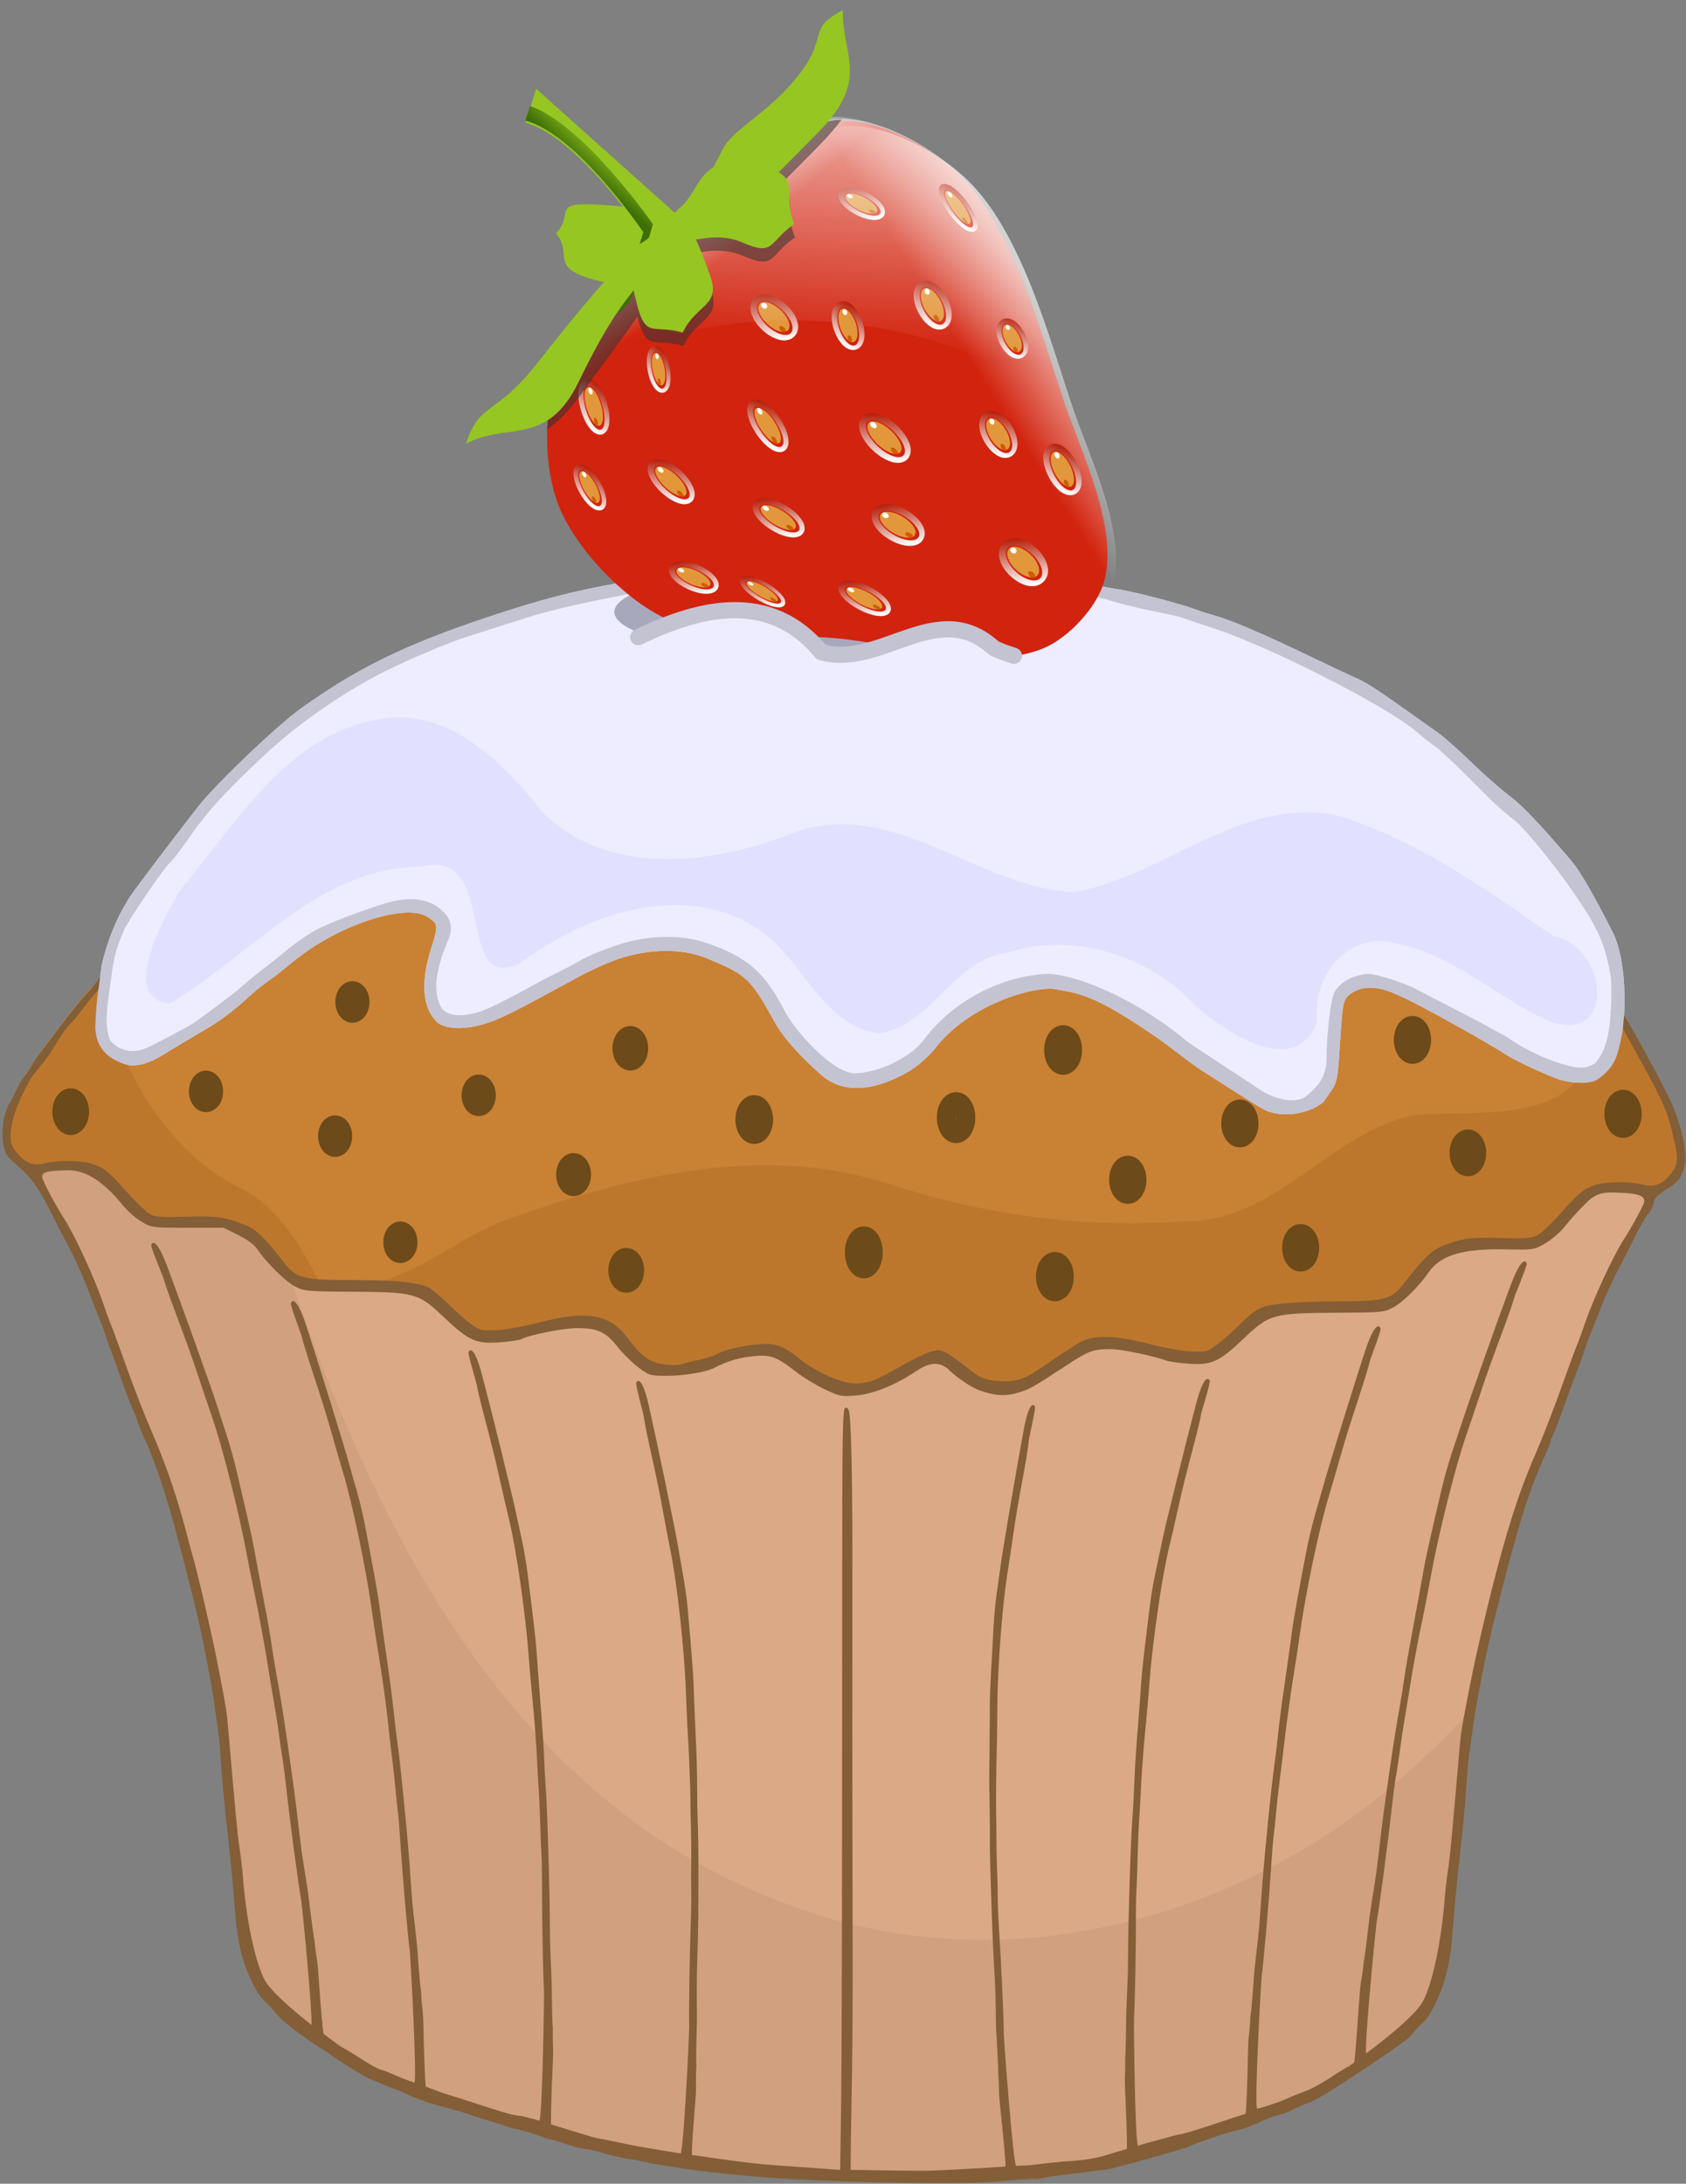 <?xml version="1.0" encoding="UTF-8"?><svg xmlns="http://www.w3.org/2000/svg" xmlns:xlink="http://www.w3.org/1999/xlink" height="240.1" preserveAspectRatio="xMidYMid meet" version="1.0" viewBox="31.2 47.4 185.4 240.1" width="185.4" zoomAndPan="magnify"><rect x="31.2" y="47.4" width="185.4" height="240.1" fill="#808080" stroke="none"/><defs><radialGradient cx="434.9" cy="172.51" gradientTransform="matrix(.373 -.388 1.327 1.183 148.28 236.06)" gradientUnits="userSpaceOnUse" id="m" r="20.494" xlink:actuate="onLoad" xlink:href="#a" xlink:show="other" xlink:type="simple" xmlns:xlink="http://www.w3.org/1999/xlink"/><radialGradient cx="536.46" cy="254.61" gradientTransform="matrix(1.145 -.031 .004 .155 -99.314 231.74)" gradientUnits="userSpaceOnUse" id="j" r="80.141" xlink:actuate="onLoad" xlink:href="#a" xlink:show="other" xlink:type="simple" xmlns:xlink="http://www.w3.org/1999/xlink"/><radialGradient cx="445.26" cy="232.68" gradientTransform="matrix(1.029 -.052 .007 .132 -14.264 243.06)" gradientUnits="userSpaceOnUse" id="k" r="78.92" xlink:actuate="onLoad" xlink:href="#a" xlink:show="other" xlink:type="simple" xmlns:xlink="http://www.w3.org/1999/xlink"/><radialGradient cx="426.44" cy="173.04" gradientTransform="matrix(.434 .31 -.904 1.264 448.99 -78.326)" gradientUnits="userSpaceOnUse" id="l" r="20.494" xlink:actuate="onLoad" xlink:href="#a" xlink:show="other" xlink:type="simple" xmlns:xlink="http://www.w3.org/1999/xlink"/><radialGradient cx="426.44" cy="173.04" gradientTransform="matrix(.47 -.253 .736 1.369 154.72 112.03)" gradientUnits="userSpaceOnUse" id="h" r="20.494" xlink:actuate="onLoad" xlink:href="#a" xlink:show="other" xlink:type="simple" xmlns:xlink="http://www.w3.org/1999/xlink"/><radialGradient cx="457.41" cy="654.56" gradientTransform="matrix(1.073 .198 -.217 1.177 79.371 -485.33)" gradientUnits="userSpaceOnUse" id="b" r="121.08" xlink:actuate="onLoad" xlink:show="other" xlink:type="simple" xmlns:xlink="http://www.w3.org/1999/xlink"><stop offset="0" stop-color="#9e230e"/><stop offset="1" stop-color="#9e230e" stop-opacity="0"/></radialGradient><radialGradient cx="484.7" cy="523.56" gradientTransform="matrix(.994 -.107 .085 .783 -46.33 177.61)" gradientUnits="userSpaceOnUse" id="e" r="121.08" xlink:actuate="onLoad" xlink:show="other" xlink:type="simple" xmlns:xlink="http://www.w3.org/1999/xlink"><stop offset="0" stop-opacity=".44"/><stop offset="1" stop-opacity="0"/></radialGradient><linearGradient id="d" x1=".196" x2=".691" xlink:actuate="onLoad" xlink:show="other" xlink:type="simple" xmlns:xlink="http://www.w3.org/1999/xlink" y1=".873" y2=".059"><stop offset="0" stop-color="#fff"/><stop offset="1" stop-color="#b7230e"/></linearGradient><linearGradient id="i" x1=".726" x2="1.013" xlink:actuate="onLoad" xlink:show="other" xlink:type="simple" xmlns:xlink="http://www.w3.org/1999/xlink" y1=".5" y2=".5"><stop offset="0" stop-color="#3e6f05"/><stop offset="1" stop-color="#3e6f05" stop-opacity="0"/></linearGradient><linearGradient id="g" x1=".566" x2=".558" xlink:actuate="onLoad" xlink:show="other" xlink:type="simple" xmlns:xlink="http://www.w3.org/1999/xlink" y1=".063" y2=".137"><stop offset="0" stop-color="#fff" stop-opacity=".725"/><stop offset="1" stop-color="#fff" stop-opacity="0"/></linearGradient><linearGradient id="f" x1=".933" x2=".539" xlink:actuate="onLoad" xlink:show="other" xlink:type="simple" xmlns:xlink="http://www.w3.org/1999/xlink" y1=".228" y2=".532"><stop offset="0" stop-color="#fff"/><stop offset="1" stop-color="#fff" stop-opacity="0"/></linearGradient><linearGradient id="c" x1=".942" x2=".78" xlink:actuate="onLoad" xlink:show="other" xlink:type="simple" xmlns:xlink="http://www.w3.org/1999/xlink" y1=".5" y2=".454"><stop offset="0" stop-color="#fff" stop-opacity=".725"/><stop offset="1" stop-color="#fff" stop-opacity="0"/></linearGradient><linearGradient id="a" xlink:actuate="onLoad" xlink:show="other" xlink:type="simple" xmlns:xlink="http://www.w3.org/1999/xlink"><stop offset="0" stop-color="#55860d"/><stop offset="1" stop-color="#96c622"/></linearGradient></defs><g><path d="m35.979 178.3c0.312 0.531 0.843 1.513 1.344 2.531 0.501 1.018 1.354 2.632 1.875 3.594 0.521 0.962 1.432 2.897 2.031 4.436 0.6 1.539 1.168 3.025 1.281 3.281 0.113 0.256 0.091 0.733 0.562 1.5 0.187 0.577 0.428 1.304 0.562 1.625 0.134 0.321 0.727 1.948 1.312 3.594 0.585 1.645 1.198 3.251 1.375 3.594 0.177 0.343 0.339 0.747 0.344 0.875 0.005 0.128 0.274 0.795 0.594 1.5 1.869 4.127 2.948 7.381 5.561 17.868 0.887 3.558 1.821 8.669 2.218 11.685 0.076 0.577 0.324 2.553 0.439 3.322 0.114 0.769 0.456 2.653 0.533 4.064 0.077 1.411 0.316 4.649 0.624 7.343 0.308 2.693 0.553 6.327 0.686 8.186 0.288 4.008 1.274 5.48 1.502 6.089 0.562 1.501 1.067 3.102 1.683 3.595 0.28 0.224 0.847 0.861 1.281 1.406 0.435 0.545 2.663 2.339 5 3.781 0.956 0.59 3.192 2.287 5.438 3.375 0.134 2.44e-4 1.526 0.648 3.281 1.281 2.402 1.164 3.233 1.033 5.592 1.716 0.895 0.208 2.609 0.864 3.25 1.031 0.641 0.168 1.587 0.489 2.75 0.875 1.628 0.386 2.499 0.587 4.094 1.219 1.745 0.403 3.235 1.036 3.844 1.094 0.609 0.058 1.693 0.293 2.438 0.531 0.745 0.238 2.419 0.626 3.438 0.719 1.019 0.275 2.499 0.532 2.938 0.594 0.438 0.062 1.418 0.208 2.188 0.344 1.825 0.321 7.526 0.914 10.531 1.094 1.991 0.119 6.543 0.412 16.281 0.531 3.434 0.042 6.597 0.326 8.214 0.161 1.51-0.155 2.964-0.252 3.25-0.219 0.286 0.033 0.768-0.026 1.062-0.125 0.323-0.108 6.36-0.849 6.969-0.906 0.609-0.058 8.954-2.39 9.156-2.562 0.202-0.173 3.886-1.448 4.781-1.656 2.937-0.682 2.993-1.351 5.781-2 1.307-0.634 2.491-1.156 2.625-1.156 0.134-2.75e-4 1.044-0.504 2-1.094 2.337-1.443 8.659-5.643 9.094-6.188 0.435-0.545 1.002-1.182 1.281-1.406 0.616-0.493 1.69-2.094 2.252-3.595 0.228-0.609 1.024-2.461 1.312-6.469 0.134-1.86 0.474-5.588 0.781-8.281 0.308-2.693 0.642-6.058 0.719-7.469 0.077-1.411 0.229-3.199 0.344-3.969s0.268-1.86 0.344-2.438c0.397-3.016 1.331-8.254 2.218-11.811 2.613-10.487 3.788-14.279 5.656-18.406 0.319-0.705 0.589-1.403 0.594-1.531 0.005-0.128 0.167-0.501 0.344-0.844 0.177-0.343 0.79-1.98 1.375-3.625 0.585-1.645 1.178-3.242 1.312-3.562 0.134-0.321 0.407-1.048 0.594-1.625s0.418-1.275 0.531-1.531c0.113-0.257 0.682-1.711 1.281-3.25 0.6-1.539 1.542-3.601 2.062-4.562 0.521-0.962 1.248-2.386 1.749-3.404 0.501-1.018 1.157-2.161 1.469-2.531 0.312-0.37 0.562-0.894 0.562-1.188 0-0.513 0.438-1.45-0.871-1.779-1.456-0.367-4.092-0.346-5.25 0.062-1.28 0.452-1.673 0.788-3.812 3.188-0.989 1.109-2.148 2.183-2.562 2.375-0.593 0.275-1.447 0.33-3.969 0.25-3.301-0.105-4.189 0.014-6.375 0.875-1.197 0.471-2.098 1.348-4.281 4.156-1.359 1.748-2.061 1.938-7.531 1.938-4.487-4.12e-4 -7.641 0.353-8.156 0.719-0.749 0.293-1.419 0.938-2.312 1.812-0.894 0.875-2.071 1.914-2.625 2.312-0.962 0.691-1.092 0.746-2.844 0.656-1.022-0.052-3.068-0.433-4.625-0.844-3.207-0.846-5.528-0.976-7.031-0.375-0.516 0.206-0.531 0.254-1.094 0.594-0.982 0.661-1.551 0.985-2.906 1.938-2.709 1.904-3.624 2.176-6.031 1.875-1.072-0.134-1.52-0.34-2.844-1.406-0.862-0.694-1.904-1.445-2.344-1.656-0.748-0.358-0.895-0.358-2 0.031-0.65 0.229-2.066 0.955-3.156 1.594-1.09 0.638-2.378 1.293-2.875 1.469-0.497 0.176-1.407 0.321-2 0.312-1.443-0.022-4.298-1.296-5.969-2.656-1.761-1.434-2.727-1.805-4.312-1.688-1.866 0.138-3.902 0.589-4.844 1.094-0.452 0.242-1.41 0.548-2.125 0.688-0.715 0.139-1.569 0.364-1.906 0.469-0.337 0.105-1.21 0.083-1.938-0.031-1.504-0.236-2.414-0.918-3.938-2.969-1.883-2.535-4.5-2.977-9.625-1.625-1.557 0.411-3.603 0.792-4.625 0.844-1.752 0.089-1.882 0.066-2.844-0.625-0.555-0.398-1.731-1.438-2.625-2.312-0.894-0.875-1.918-1.712-2.281-1.844-1.449-0.527-3.67-0.719-8.156-0.719-5.47 5.04e-4 -6.204-0.19-7.562-1.938-2.183-2.808-3.084-3.654-4.281-4.125-2.186-0.861-3.074-1.011-6.375-0.906-2.521 0.08-3.376 0.056-3.969-0.219-0.414-0.192-1.543-1.266-2.531-2.375-2.139-2.399-2.564-2.736-3.844-3.188-1.157-0.408-3.794-0.46-5.25-0.094-1.309 0.33-0.432 2.529-0.088 3.093z" fill="#dba986"/></g><g><path d="m75.741 147.29c-3.081 0.161-7.783 2.004-11.375 4.688-1.29 0.963-2.297 1.905-3.25 2.562-0.676 0.466-1.698 1.239-2.219 1.719-2.078 1.913-3.416 2.943-5.844 4.344-1.396 0.805-3.075 1.804-3.719 2.219-1.684 1.084-3.292 1.5-4.344 1.156-2.22-0.725-3.266-2.079-3.281-4.219 0.084-2.062 0.296-3.115 0.469-4.344-0.046 0.033-0.922 0.515-0.938 0.531-1.504 1.585-4.851 6.148-5.25 6.656-0.399 0.508-0.912 1.271-1.125 1.688-0.213 0.417-1.037 1.356-1.375 2.094-0.338 0.737-0.717 1.495-0.844 1.688-0.942 1.432-1.184 4.141-0.5 5.688 0.26 0.589 0.92 0.997 1.344 1.469 0.888 0.562 3.985 0.483 5.156 0.406 1.875-0.129 3.918 0.824 6.406 3.906 0.473 0.587 1.352 1.349 1.969 1.719 1.118 0.669 1.137 0.688 5.094 0.688h3.969l1.562 0.781c0.991 0.488 1.764 1.047 2.094 1.531 1.016 1.495 3.133 3.587 4.156 4.125 0.989 0.52 1.261 0.566 6.156 0.594 7.039 0.04 7.423 0.12 10.219 2.781 2.752 2.619 3.57 2.987 6.188 2.781 1.091-0.086 2.14-0.237 2.344-0.344 0.93-0.488 4.682-1.224 6.188-1.219 2.212 0.008 3.115 0.42 4.406 2.062 0.582 0.74 1.637 1.777 2.312 2.281 1.172 0.875 1.294 0.899 2.969 0.906 1.929 0.008 4.41-0.387 5.344-0.875 1.197-0.625 2.495-1.054 3.75-1.219 2.388-0.314 2.96-0.123 5.25 1.656 0.762 0.592 2.156 1.445 3.125 1.906 1.687 0.802 1.858 0.833 3.531 0.688 1.811-0.157 4.35-1.188 6.375-2.562 1.448-0.983 2.426-1.161 3.344-0.594 0.426 0.263 0.331 0.303 0.781 0.656 0.338 0.331 1.986 1.593 3.094 1.969 1.696 0.575 2.723 0.643 4.094 0.25 1.286-0.369 1.75-0.635 5.156-2.875 2.677-1.76 3.123-1.931 5.031-1.938 1.506-0.005 5.258 0.907 6.188 1.25 0.203 0.107 1.253 0.258 2.344 0.344 2.617 0.206 3.435-0.162 6.188-2.781 2.796-2.661 3.18-2.773 10.219-2.812 4.899-0.028 5.164-0.041 6.156-0.562 1.083-0.569 2.857-2.319 3.906-3.844 1.34-1.948 3.782-2.669 8.562-2.562 2.99 0.067 3.047 0.05 4.281-0.656 0.685-0.392 1.616-1.189 2.094-1.781 1.438-1.78 2.691-2.951 3.031-3.219 1.105-0.703 1.749-0.615 3.281-0.562 2.125 0.073 4.449-0.139 5.594-0.781 0.505-0.472 0.36-1.389 0.621-1.977 0.379-0.857 0.38-0.619 0.28-1.866-0.131-1.646-1.19-4.553-2.128-6.411-1.81-3.584-4.641-7.925-5.125-8.49-0.759 0.569-0.567 0.159-0.568 0.158-0.028 0.635 1.274 0.588 1.202 1.211-0.142 1.22-1.11 2.417-1.288 2.903-0.113 0.386-0.114 1.901-1.587 2.847-0.783 0.417-2.295 0.417-3.938 0-0.837-0.213-5.036-2.111-5.938-2.75-0.902-0.639-9.274-5.428-11.781-6.5-0.596-0.218-3.436-1.897-5.656-0.031-0.582 0.617-1.02 0.564-1.348 5.84-0.243 3.903 0.035 3.797-1.339 5.816-1.276 1.189-4.443 1.986-6.625 0.844-0.752-0.394-6.098-3.834-7-4.406-0.902-0.572-3.778-4.112-4.367-4.446-5.452-3.725-8.292-4.425-11.164-4.842-2.078-0.663-9.805 0.558-13.655 5.771-1.518 1.657-2.778 3.04-4.782 3.881-3.095 1.299-5.739 1.954-7.656 0.26-2.072-1.825-3.336-3.911-4.429-5.906-2.54-4.639-3.799-5.1-7.915-6.812-3.756-1.645-7.957-0.692-9.812-0.094-1.182 0.381-3.261 1.331-4.656 2.094-7.101 3.88-8.319 4.474-10 5.031-1.146 0.38-3.727 0.988-5.312 0-1.68-1.511-1.02-4.414 0.293-8.47 0.756-2.335-0.306-2.488-1.543-3.249-0.567-0.349-1.41-0.491-2.438-0.438z" fill="#c98134"/></g><g><path d="m39.058 175.46c-0.986-0.018-2.022 0.035-2.75 0.219-1.309 0.33-0.406 2.53-0.062 3.094 0.312 0.531 0.843 1.513 1.344 2.531 0.501 1.018 1.354 2.632 1.875 3.594 0.521 0.962 1.432 2.898 2.031 4.438 0.6 1.539 1.168 3.025 1.281 3.281 0.113 0.257 0.091 0.733 0.562 1.5 0.187 0.577 0.428 1.304 0.562 1.625 0.134 0.321 0.727 1.948 1.312 3.594 0.585 1.645 1.198 3.251 1.375 3.594 0.177 0.343 0.339 0.747 0.344 0.875 0.005 0.128 0.274 0.795 0.594 1.5 1.869 4.127 2.949 7.388 5.562 17.875 0.887 3.558 1.822 8.671 2.219 11.688 0.076 0.577 0.323 2.543 0.438 3.312 0.114 0.769 0.454 2.652 0.531 4.062 0.077 1.411 0.317 4.651 0.625 7.344s0.554 6.328 0.688 8.188c0.288 4.008 1.272 5.485 1.5 6.094 0.562 1.501 1.072 3.1 1.688 3.594 0.28 0.224 0.847 0.861 1.281 1.406 0.435 0.545 2.663 2.339 5 3.781 0.956 0.59 3.192 2.287 5.438 3.375 0.134 2.75e-4 1.526 0.648 3.281 1.281 2.402 1.164 3.204 1.037 5.562 1.719 0.895 0.208 2.609 0.864 3.25 1.031 0.641 0.168 1.587 0.489 2.75 0.875 1.628 0.386 2.499 0.587 4.094 1.219 1.745 0.403 3.235 1.036 3.844 1.094 0.609 0.058 1.693 0.293 2.438 0.531s2.419 0.626 3.438 0.719c1.019 0.275 2.499 0.532 2.938 0.594 0.438 0.062 1.418 0.208 2.188 0.344 1.825 0.321 7.526 0.914 10.531 1.094 1.991 0.119 6.543 0.412 16.281 0.531 3.434 0.042 6.601 0.322 8.219 0.156 1.51-0.155 2.964-0.251 3.25-0.219 0.286 0.033 0.768-0.026 1.062-0.125 0.323-0.108 6.36-0.849 6.969-0.906 0.609-0.058 8.954-2.39 9.156-2.562 0.202-0.173 3.886-1.448 4.781-1.656 2.937-0.682 2.993-1.351 5.781-2 1.307-0.634 2.491-1.156 2.625-1.156 0.134-2.44e-4 1.044-0.504 2-1.094 2.337-1.443 8.659-5.643 9.094-6.188 0.435-0.545 1.002-1.182 1.281-1.406 0.616-0.493 1.688-2.093 2.25-3.594 0.228-0.609 1.024-2.461 1.312-6.469 0.134-1.86 0.474-5.588 0.781-8.281 0.308-2.693 0.642-6.058 0.719-7.469 0.077-1.411 0.229-3.199 0.344-3.969 0.114-0.769 0.268-1.86 0.344-2.438 0.092-0.701 0.357-1.857 0.5-2.75-1.931 1.883-3.766 3.897-5.75 5.688-18.471 17.808-46.677 25.593-70.969 15.781-29.648-11.246-44.595-41.161-54.062-69.594-0.069-0.084-0.147-0.126-0.219-0.219-2.183-2.808-3.084-3.654-4.281-4.125-2.186-0.861-3.074-1.011-6.375-0.906-2.521 0.08-3.376 0.056-3.969-0.219-0.414-0.192-1.543-1.266-2.531-2.375-2.139-2.399-2.564-2.736-3.844-3.188-0.579-0.204-1.514-0.294-2.5-0.312z" fill="#d1a07f"/></g><g><path d="m125.97 108.71c-5.924-0.035-11.887 0.202-14.629 0.719-0.62 0.117-9.966 1.687-11.898 2.031-5.198 0.926-8.655 1.806-14.661 3.812-9.084 3.034-14.328 5.609-20.5 10.031-2.612 1.871-9.253 8.202-11.239 10.719-0.759 0.962-4.196 5.437-4.615 6-0.419 0.563-1.454 1.944-2.292 3.062-2.27 3.031-3.313 6.541-3.746 8.393-0.323 2.628-0.582 3.528-0.712 6.732 0.015 2.14 1.077 3.494 3.296 4.219 1.052 0.344 2.648-0.072 4.332-1.156 0.644-0.415 2.308-1.413 3.704-2.219 2.427-1.4 3.793-2.431 5.871-4.344 0.521-0.479 1.521-1.253 2.197-1.719 0.953-0.657 1.975-1.599 3.265-2.562 4.79-3.578 11.544-5.646 13.813-4.25 1.237 0.761 1.258 1.008 0.502 3.344-1.313 4.055-0.954 6.869 0.727 8.38 1.585 0.988 4.187 0.375 5.332-0.004 1.681-0.558 2.883-1.151 9.983-5.031 1.395-0.762 3.496-1.713 4.678-2.094 1.855-0.598 6.039-1.552 9.795 0.094 4.116 1.712 4.617 2.174 7.158 6.812 1.092 1.995 3.107 4.081 5.18 5.906 1.917 1.694 4.565 1.893 7.66 0.594 2.004-0.841 3.191-1.655 4.709-3.312 3.85-5.214 11.671-7.296 13.749-6.632 2.872 0.417 5.034 1.313 10.487 5.039 0.589 0.334 4.121 3.115 5.023 3.688 0.902 0.572 6.249 4.013 7.001 4.406 2.182 1.143 5.348 0.345 6.624-0.844 1.375-2.019 1.484-1.628 1.727-5.531 0.329-5.277 0.391-5.508 0.973-6.125 2.22-1.865 5.052-0.196 5.648 0.022 2.507 1.072 10.874 5.87 11.776 6.509 0.902 0.639 5.127 2.537 5.965 2.75 1.643 0.417 3.141 0.417 3.924 0 1.474-0.946 2.053-2.176 2.166-2.562 0.178-0.486 0.58-1.968 0.722-3.188 0.458-3.925 6.41e-4 -8.294-1.099-10.438-0.178-0.346-3.043-6.114-4.521-7.844-0.608-0.711-4.737-5.617-6.561-6.969-0.96-0.711-2.935-2.435-4.364-3.812s-3.072-2.855-3.673-3.281c-0.601-0.426-2.28-1.625-3.736-2.656-3.614-2.56-4.358-2.999-5.714-3.594-0.644-0.282-2.441-1.129-3.987-1.875-5.627-2.714-9.253-4.291-11.333-4.875-0.58-0.163-1.585-0.477-2.229-0.719-1.722-0.646-7.083-2.014-8.57-2.188-0.709-0.083-12.724-2.382-13.562-2.562-2.535-0.547-8.423-0.84-14.347-0.875h-8e-6z" fill="#ededff"/></g><g fill="#bd772c"><path d="m208.8 158.46c-0.316 0.237-0.431 0.252-0.5 0.25 0.145 0.5 1.192 0.549 1.125 1.125-0.142 1.22-1.103 2.421-1.281 2.906-0.113 0.386-0.12 1.898-1.594 2.844-0.391 0.209-0.975 0.312-1.656 0.312-0.009 0-0.022 4.6e-5 -0.031 0-3.679 4.864-12.583 3.571-18.281 4.125-9.209 2.007-15.099 11.726-25.062 11.656-10.978 0.817-22.089-0.672-32.531-4.094-13.688-4.45-28.187-0.994-41.312 3.656-5.255 1.653-9.456 5.654-14.875 7.125-0.55 0.169-1.079 0.409-1.625 0.594 5.173 0.067 6.335 0.3 8.844 2.688 2.752 2.619 3.57 2.987 6.188 2.781 1.091-0.086 2.14-0.237 2.344-0.344 0.93-0.488 4.682-1.224 6.188-1.219 2.212 0.008 3.115 0.42 4.406 2.062 0.582 0.74 1.637 1.777 2.312 2.281 1.172 0.875 1.294 0.899 2.969 0.906 1.929 0.008 4.41-0.387 5.344-0.875 1.197-0.625 2.495-1.054 3.75-1.219 2.388-0.314 2.96-0.123 5.25 1.656 0.762 0.592 2.156 1.445 3.125 1.906 1.687 0.802 1.858 0.833 3.531 0.688 1.811-0.157 4.35-1.188 6.375-2.562 1.448-0.983 2.426-1.161 3.344-0.594 0.426 0.263 0.331 0.303 0.781 0.656 0.338 0.331 1.986 1.593 3.094 1.969 1.696 0.575 2.723 0.643 4.094 0.25 1.286-0.368 1.75-0.635 5.156-2.875 2.677-1.76 3.123-1.931 5.031-1.938 1.506-0.005 5.258 0.907 6.188 1.25 0.203 0.107 1.253 0.258 2.344 0.344 2.617 0.206 3.435-0.162 6.188-2.781 2.796-2.661 3.18-2.773 10.219-2.812 4.899-0.028 5.164-0.041 6.156-0.562 1.083-0.569 2.857-2.319 3.906-3.844 1.34-1.948 3.782-2.669 8.562-2.562 2.99 0.067 3.047 0.05 4.281-0.656 0.685-0.392 1.616-1.189 2.094-1.781 1.438-1.78 2.691-2.951 3.031-3.219 1.105-0.703 1.749-0.615 3.281-0.562 2.125 0.073 4.449-0.139 5.594-0.781 0.505-0.472 0.365-1.38 0.625-1.969 0.379-0.857 0.381-0.628 0.281-1.875-0.131-1.646-1.187-4.548-2.125-6.406-1.81-3.584-4.641-7.934-5.125-8.5zm-0.5 0.25c-0.012-0.04-0.096-0.046-0.094-0.094 2.59e-4 1.98e-4 -0.003 0.09 0.094 0.094z" fill="inherit"/><path d="m42.677 155.31c-0.046 0.033-0.922 0.515-0.938 0.531-1.504 1.585-4.851 6.149-5.25 6.656-0.399 0.508-0.912 1.271-1.125 1.688-0.213 0.417-1.037 1.356-1.375 2.094-0.338 0.737-0.717 1.495-0.844 1.688-0.942 1.432-1.184 4.141-0.5 5.688 0.26 0.589 0.92 0.997 1.344 1.469 0.888 0.562 3.985 0.483 5.156 0.406 1.875-0.129 3.918 0.824 6.406 3.906 0.473 0.587 1.352 1.349 1.969 1.719 1.118 0.669 1.137 0.688 5.094 0.688h3.969l1.562 0.781c0.991 0.488 1.764 1.047 2.094 1.531 1.016 1.495 3.133 3.587 4.156 4.125 0.549 0.289 1.104 0.394 2.125 0.469-2.101-4.055-4.271-8.03-8.344-10.469-6.271-2.865-10.664-8.545-13.438-14.875-1.585-0.78-2.519-1.934-2.531-3.75 0.084-2.062 0.296-3.115 0.469-4.344z" fill="inherit"/></g><g><path d="m42.458 154.3c-0.059 0.331-0.719 1.271-1.5 2.094-1.504 1.585-4.851 6.148-5.25 6.656-0.399 0.508-0.912 1.271-1.125 1.688-0.213 0.417-1.037 1.356-1.375 2.094-0.338 0.737-0.717 1.495-0.844 1.688-0.942 1.432-1.184 4.141-0.5 5.688 0.26 0.589 0.92 0.997 1.344 1.469 0.888 0.562 2.062 2.249 2.406 2.812 0.312 0.531 0.843 1.513 1.344 2.531 0.501 1.018 1.354 2.632 1.875 3.594 0.521 0.962 1.432 2.992 2.031 4.531 0.6 1.539 1.168 3.025 1.281 3.281 0.113 0.256 0.376 0.923 0.562 1.5s0.428 1.304 0.562 1.625c0.134 0.321 0.727 1.948 1.312 3.594 0.585 1.645 1.198 3.251 1.375 3.594 0.177 0.343 0.339 0.747 0.344 0.875 0.005 0.128 0.274 0.795 0.594 1.5 1.869 4.127 3.043 7.95 5.656 18.438 0.887 3.558 1.916 8.859 2.312 11.875 0.076 0.577 0.229 1.699 0.344 2.469 0.114 0.769 0.267 2.558 0.344 3.969 0.077 1.411 0.411 4.744 0.719 7.438s0.648 6.422 0.781 8.281c0.288 4.008 1.084 5.86 1.312 6.469 0.562 1.501 1.447 3.007 2.062 3.5 0.28 0.224 0.847 0.861 1.281 1.406 0.435 0.545 2.663 2.339 5 3.781 0.956 0.59 3.192 2.287 5.438 3.375 0.134 2.44e-4 1.526 0.648 3.281 1.281 2.402 1.164 3.423 1.318 5.781 2 0.895 0.208 2.609 0.864 3.25 1.031 0.641 0.168 1.587 0.489 2.75 0.875 1.628 0.386 2.499 0.587 4.094 1.219 1.745 0.403 3.235 1.036 3.844 1.094 0.609 0.058 1.693 0.293 2.438 0.531s2.419 0.626 3.438 0.719c1.019 0.275 2.499 0.532 2.938 0.594 0.438 0.062 1.418 0.208 2.188 0.344 1.825 0.321 7.526 0.914 10.531 1.094 1.991 0.119 6.543 0.412 16.281 0.531 3.434 0.042 6.976-0.053 8.594-0.219 1.51-0.155 2.964-0.251 3.25-0.219 0.286 0.033 0.768-0.026 1.062-0.125 0.323-0.108 6.36-0.849 6.969-0.906 0.609-0.058 8.954-2.39 9.156-2.562 0.202-0.173 3.886-1.448 4.781-1.656 2.937-0.682 2.993-1.351 5.781-2 1.307-0.634 2.491-1.156 2.625-1.156 0.134-2.75e-4 1.044-0.504 2-1.094 2.337-1.443 8.659-5.643 9.094-6.188 0.435-0.545 1.002-1.182 1.281-1.406 0.616-0.493 1.5-1.999 2.062-3.5 0.228-0.609 1.024-2.461 1.312-6.469 0.134-1.86 0.474-5.588 0.781-8.281 0.308-2.693 0.642-6.058 0.719-7.469 0.077-1.411 0.229-3.199 0.344-3.969 0.114-0.769 0.268-1.86 0.344-2.438 0.397-3.016 1.426-8.349 2.312-11.906 2.613-10.487 3.788-14.279 5.656-18.406 0.319-0.705 0.589-1.403 0.594-1.531 0.005-0.128 0.167-0.501 0.344-0.844 0.177-0.343 0.79-1.98 1.375-3.625s1.178-3.242 1.312-3.562c0.134-0.321 0.407-1.048 0.594-1.625s0.418-1.275 0.531-1.531c0.113-0.257 0.682-1.711 1.281-3.25 0.6-1.539 1.542-3.601 2.062-4.562 0.521-0.962 1.343-2.576 1.844-3.594 0.501-1.018 1.157-2.161 1.469-2.531 0.312-0.37 0.562-0.894 0.562-1.188 0-0.513 0.917-1.201 2.062-1.844 0.504-0.472 0.74-0.63 1-1.219 0.379-0.857 0.475-1.378 0.375-2.625-0.131-1.646-0.905-4.173-1.844-6.031-1.81-3.584-4.454-8.372-4.938-8.938-0.195-0.228-0.428 0.74-0.125 1.344 0.176 0.351 1.099 2.03 2.031 3.719 2.077 3.764 2.305 4.366 2.906 5.875 0.163 0.4 1.09 3.644 1.094 4.812 0.002 0.698-0.174 1.159-0.688 1.781-0.965 1.171-1.816 1.486-3.125 1.156-1.456-0.367-4.092-0.346-5.25 0.062-1.28 0.452-1.673 0.788-3.812 3.188-0.989 1.109-2.148 2.183-2.562 2.375-0.593 0.275-1.447 0.33-3.969 0.25-3.301-0.105-4.189 0.014-6.375 0.875-1.197 0.471-2.098 1.348-4.281 4.156-1.359 1.748-2.061 1.938-7.531 1.938-4.487-4.12e-4 -7.641 0.353-8.156 0.719-0.749 0.293-1.419 0.938-2.312 1.812-0.894 0.875-2.071 1.914-2.625 2.312-0.962 0.691-1.092 0.746-2.844 0.656-1.022-0.052-3.068-0.433-4.625-0.844-3.207-0.846-5.528-0.976-7.031-0.375-0.516 0.206-0.531 0.254-1.094 0.594-0.982 0.661-1.551 0.985-2.906 1.938-2.709 1.904-3.624 2.176-6.031 1.875-1.072-0.134-1.52-0.34-2.844-1.406-0.862-0.694-1.904-1.445-2.344-1.656-0.748-0.358-0.895-0.358-2 0.031-0.65 0.229-2.066 0.955-3.156 1.594-1.09 0.638-2.378 1.293-2.875 1.469-0.497 0.176-1.407 0.321-2 0.312-1.443-0.022-4.298-1.296-5.969-2.656-1.761-1.434-2.727-1.805-4.312-1.688-1.866 0.138-3.902 0.589-4.844 1.094-0.452 0.242-1.41 0.548-2.125 0.688-0.715 0.139-1.569 0.364-1.906 0.469-0.337 0.105-1.21 0.083-1.938-0.031-1.504-0.236-2.414-0.918-3.938-2.969-1.883-2.535-4.5-2.977-9.625-1.625-1.557 0.411-3.603 0.792-4.625 0.844-1.752 0.089-1.882 0.066-2.844-0.625-0.555-0.398-1.731-1.438-2.625-2.312-0.894-0.875-1.918-1.712-2.281-1.844-1.449-0.527-3.67-0.719-8.156-0.719-5.47 4.88e-4 -6.204-0.19-7.562-1.938-2.183-2.808-3.084-3.654-4.281-4.125-2.186-0.861-3.074-1.011-6.375-0.906-2.521 0.08-3.376 0.056-3.969-0.219-0.414-0.192-1.543-1.266-2.531-2.375-2.139-2.399-2.564-2.736-3.844-3.188-1.158-0.408-3.794-0.46-5.25-0.094-1.309 0.33-2.16 0.014-3.125-1.156-0.513-0.623-0.69-1.083-0.688-1.781 0.004-1.262 0.496-3.008 1.281-4.562 0.356-0.705 0.72-1.433 0.812-1.625 0.092-0.192 1.388-1.817 1.656-2.125 0.269-0.308 0.876-1.241 1.375-2.094s1.204-1.792 1.562-2.094c0.358-0.302 1.841-2.376 2.688-3.344l0.625-0.719s0.118-1.638 0.094-1.5zm-4.094 21.781c1.875-0.129 3.918 0.824 6.406 3.906 0.473 0.586 1.352 1.349 1.969 1.719 1.118 0.669 1.137 0.688 5.094 0.688h3.969l1.562 0.781c0.991 0.488 1.764 1.047 2.094 1.531 1.016 1.495 3.133 3.587 4.156 4.125 0.989 0.52 1.261 0.566 6.156 0.594 7.039 0.04 7.423 0.12 10.219 2.781 2.752 2.619 3.57 2.987 6.188 2.781 1.091-0.086 2.14-0.237 2.344-0.344 0.93-0.489 4.682-1.224 6.188-1.219 2.212 0.008 3.115 0.42 4.406 2.062 0.582 0.74 1.637 1.777 2.312 2.281 1.172 0.875 1.294 0.899 2.969 0.906 1.929 0.008 4.41-0.387 5.344-0.875 1.197-0.625 2.495-1.054 3.75-1.219 2.388-0.314 2.96-0.123 5.25 1.656 0.762 0.592 2.156 1.445 3.125 1.906 1.687 0.802 1.858 0.833 3.531 0.688 1.811-0.157 4.35-1.188 6.375-2.562 1.448-0.983 2.426-1.161 3.344-0.594 0.426 0.263 0.331 0.303 0.781 0.656 0.338 0.331 1.986 1.593 3.094 1.969 1.696 0.575 2.723 0.643 4.094 0.25 1.286-0.369 1.75-0.635 5.156-2.875 2.677-1.76 3.123-1.931 5.031-1.938 1.506-0.005 5.258 0.907 6.188 1.25 0.203 0.107 1.253 0.258 2.344 0.344 2.617 0.206 3.435-0.162 6.188-2.781 2.796-2.661 3.18-2.773 10.219-2.812 4.899-0.028 5.164-0.041 6.156-0.562 1.083-0.569 2.857-2.319 3.906-3.844 1.34-1.948 3.782-2.669 8.562-2.562 2.99 0.067 3.047 0.05 4.281-0.656 0.685-0.392 1.616-1.189 2.094-1.781 1.438-1.78 2.691-2.951 3.031-3.219 1.105-0.703 1.749-0.615 3.281-0.562 2.125 0.073 2.619 0.474 2.469 1.062-0.124 0.431-1.129 2.337-2.375 4.312-1.121 1.778-3.22 6.335-4.125 8.969-0.353 1.026-0.77 2.178-0.938 2.562-0.167 0.385-0.836 2.203-1.5 4.062-1.103 3.091-2.152 5.784-2.938 7.594-1.385 3.192-2.226 5.591-3.375 9.5-1.235 4.203-3.07 11.807-3.969 16.469-0.943 4.888-0.901 4.577-1.156 7.531-0.762 8.803-0.959 10.919-1.156 12.188-0.121 0.777-0.301 2.194-0.375 3.156-0.477 6.163-1.725 10.582-2.625 11.844-1.153 1.616-4.093 3.929-6.031 5.375-0.195-0.956 0.921-12.506 1.156-14.438 0.336-1.896 1.24-8.705 1.656-12.5 0.122-1.116 0.298-2.531 0.406-3.156 0.108-0.625 0.329-1.987 0.469-3.031 0.14-1.044 0.4-2.827 0.594-3.938 0.193-1.111 0.448-2.641 0.562-3.406 0.115-0.765 0.368-2.241 0.562-3.281 0.355-1.904 0.464-2.389 1.031-5.156 0.17-0.831 0.491-2.532 0.719-3.781 0.843-4.624 2.706-12.008 3.906-15.438 0.36-1.029 1.005-2.945 1.438-4.25 0.862-2.603 1.123-3.296 2.625-7.344 0.559-1.507 1.079-3.014 1.156-3.344 0.077-0.33 1.137-2.771 1.375-3.688 0.041-0.159-0.365-1.434-1.781 2.344-1.474 3.933-4.793 13.322-5.406 15.25-0.234 0.735-0.724 2.167-1.062 3.188s-0.815 2.704-1.062 3.75c-1.073 4.542-1.746 7.537-1.938 8.594-0.469 2.588-0.911 5.071-1.406 7.688-0.289 1.526-0.641 3.557-0.781 4.531-0.14 0.974-0.404 2.647-0.594 3.688-0.302 1.653-0.711 4.178-1.438 9.344-0.324 2.301-0.629 4.775-0.969 7.719-0.177 1.534-0.678 4.382-0.812 5.406s-0.502 4.492-0.656 5.062c-0.272 2.845-0.308 1.321-0.531 4.656-0.222 3.319-0.463 6.37-0.531 6.5-3.36e-4 6.1e-4 3.2e-4 0.031 0 0.031-0.094 0.063-0.535 0.394-0.562 0.406-0.353 0.16-1.368 0.789-2.25 1.375-0.882 0.586-2.034 1.194-2.562 1.375-0.529 0.181-1.564 0.603-2.312 0.938-0.864 0.386-2.96 1.033-3 0.969-0.284-0.459 0.353-12.503 0.5-14.438 0.247-1.863 0.825-8.533 1.062-12.25 0.07-1.093 0.171-2.511 0.25-3.125 0.079-0.614 0.222-1.945 0.312-2.969 0.091-1.024 0.297-2.752 0.438-3.844 0.141-1.092 0.328-2.593 0.406-3.344 0.078-0.751 0.261-2.196 0.406-3.219 0.265-1.873 0.313-2.37 0.75-5.094 0.131-0.818 0.394-2.491 0.562-3.719 0.625-4.546 2.15-11.85 3.188-15.25 0.311-1.02 0.848-2.895 1.219-4.188 0.739-2.578 0.971-3.296 2.281-7.312 0.488-1.496 0.938-2.987 1-3.312 0.062-0.325 1.024-2.721 1.219-3.625 0.034-0.156-0.451-1.407-1.688 2.344-1.288 3.905-4.166 13.216-4.688 15.125-0.199 0.728-0.617 2.176-0.906 3.188s-0.677 2.656-0.875 3.688c-0.858 4.478-1.39 7.429-1.531 8.469-0.347 2.544-0.691 4.989-1.062 7.562-0.217 1.5-0.469 3.513-0.562 4.469-0.094 0.956-0.297 2.571-0.438 3.594-0.224 1.626-0.486 4.12-0.969 9.188-0.215 2.258-0.392 4.678-0.594 7.562-0.105 1.503-0.476 4.308-0.562 5.312-0.086 1.005-0.31 4.406-0.438 4.969-0.138 2.785-0.215 1.271-0.281 4.531-0.065 3.181-0.187 6.012-0.25 6.25-0.012 0.004-0.051 0.028-0.062 0.031-0.741 0.223-2.569 0.842-4.094 1.344-1.525 0.501-2.919 0.906-3.094 0.906-0.185 0-1.375 0.344-1.375 0.344l-2.219 0.594c-0.292 0.082-0.652 0.211-1 0.312-0.31-0.573-0.456-12.093-0.438-13.969 0.123-1.826 0.227-8.342 0.219-11.969-0.003-1.066 0.056-2.43 0.094-3.031 0.038-0.602 0.071-1.906 0.094-2.906 0.023-1.001 0.088-2.712 0.156-3.781 0.069-1.069 0.159-2.547 0.188-3.281 0.029-0.734 0.11-2.153 0.188-3.156 0.141-1.836 0.182-2.294 0.438-4.969 0.077-0.803 0.225-2.453 0.312-3.656 0.323-4.456 1.346-11.629 2.156-15 0.243-1.011 0.685-2.908 0.969-4.188 0.567-2.553 0.74-3.231 1.781-7.219 0.388-1.485 0.741-2.962 0.781-3.281 0.04-0.32 0.835-2.734 0.969-3.625 0.023-0.154-0.514-1.318-1.5 2.406-1.027 3.877-3.324 13.112-3.719 15-0.15 0.72-0.434 2.124-0.656 3.125s-0.527 2.642-0.656 3.656c-0.561 4.406-0.896 7.294-0.969 8.312-0.178 2.494-0.361 4.883-0.562 7.406-0.117 1.472-0.219 3.441-0.25 4.375-0.031 0.934-0.114 2.528-0.188 3.531-0.116 1.594-0.228 4.046-0.375 9-0.065 2.207-0.115 4.561-0.125 7.375-0.005 1.466-0.168 4.206-0.188 5.188-0.02 0.982-0.035 4.32-0.125 4.875 0.047 2.714-0.118 1.267 0.031 4.438 0.136 2.9 0.186 5.166 0.156 5.688-0.711 0.214-1.456 0.432-1.969 0.594-1.24 0.391-2.729 0.653-3.969 0.719-1.09 0.057-3.181 0.283-4.656 0.469-0.418 0.053-1.054 0.047-1.594 0.094-0.324-0.544-1.246-12.604-1.344-14.438 0.002-1.791-0.3-8.147-0.531-11.688-0.068-1.041-0.123-2.379-0.125-2.969-0.002-0.59-0.022-1.865-0.062-2.844-0.04-0.979-0.092-2.639-0.094-3.688-0.002-1.049-0.013-2.5-0.031-3.219-0.019-0.719-0.01-2.109 0-3.094 0.018-1.802 0.021-2.278 0.094-4.906 0.022-0.79 0.024-2.413 0.031-3.594 0.026-4.373 0.579-11.437 1.125-14.781 0.164-1.003 0.44-2.888 0.625-4.156 0.37-2.53 0.496-3.194 1.219-7.156 0.269-1.475 0.482-2.935 0.5-3.25 0.018-0.315 0.618-2.746 0.688-3.625 0.012-0.152-0.562-1.232-1.25 2.469-0.716 3.853-2.28 13.005-2.531 14.875-0.096 0.713-0.292 2.101-0.438 3.094-0.145 0.992-0.286 2.626-0.344 3.625-0.25 4.339-0.401 7.188-0.406 8.188-0.012 2.447-0.031 4.804-0.062 7.281-0.018 1.445 0.002 3.367 0.031 4.281 0.029 0.914 0.037 2.453 0.031 3.438-0.01 1.564 0.05 3.965 0.219 8.812 0.075 2.16 0.18 4.47 0.344 7.219 0.085 1.432 0.083 4.134 0.125 5.094 0.042 0.96 0.268 4.202 0.219 4.75 0.211 2.647-0.053 1.226 0.281 4.312 0.331 3.055 0.57 5.872 0.531 6.031-3.418 0.24-7.838 0.466-9.094 0.469-1.635 0.003-6.676-0.089-7.125-0.094h-0.812l0.031-3.781c0.037-2.479 0.22-9.202 0.188-21.031-0.041-15.292-0.048-32.686-0.031-43.25 0.006-3.976-0.046-9.159-0.125-11.5-0.132-3.91-0.203-4.25-0.594-4.25-0.409 0-0.399 1.261-0.406 33.875-0.008 39.752-0.121 44.071-0.156 46.156l-0.062 3.781-7.281-0.531c-2.395-0.16-5.899-0.653-9.031-1.125 0.009-0.735 0.118-2.638 0.344-5.375 0.262-3.183 0.013-1.742 0.156-4.469-0.07-0.561 0.047-3.919 0.062-4.906 0.015-0.988-0.047-3.744 0-5.219 0.09-2.83 0.143-5.216 0.156-7.438 0.03-4.986-0.003-7.425-0.062-9.031-0.037-1.011-0.065-2.622-0.062-3.562 0.003-0.941-0.029-2.922-0.094-4.406-0.111-2.544-0.224-4.955-0.312-7.469-0.036-1.027-0.253-3.926-0.656-8.375-0.093-1.025-0.345-2.704-0.531-3.719-0.186-1.015-0.438-2.458-0.562-3.188-0.327-1.913-2.268-11.253-3.156-15.188-0.853-3.779-1.424-2.625-1.406-2.469 0.102 0.901 0.815 3.333 0.844 3.656 0.029 0.323 0.322 1.837 0.656 3.344 0.899 4.046 1.025 4.726 1.5 7.312 0.238 1.297 0.606 3.225 0.812 4.25 0.69 3.418 1.492 10.664 1.656 15.156 0.044 1.213 0.108 2.877 0.156 3.688 0.16 2.698 0.175 3.18 0.25 5.031 0.041 1.011 0.091 2.417 0.094 3.156 0.002 0.739 0.032 2.235 0.062 3.312 0.03 1.078 0.044 2.774 0.031 3.781-0.013 1.007-0.017 2.331 0 2.938 0.017 0.606 0.009 1.991-0.031 3.062-0.138 3.646-0.245 10.191-0.188 12.031-0.048 1.874-0.607 13.231-0.938 13.938-2.994-0.469-5.64-0.94-5.969-1.031-0.128-0.036-1.347-0.291-2.406-0.5-1.377-0.209-1.501-0.367-2.5-0.625-0.813-0.252-2.087-0.636-3.375-1.031-0.05-0.186 0.009-3.033 0.156-6.156 0.149-3.171-0.015-1.724 0.031-4.438-0.09-0.555-0.105-3.862-0.125-4.844-0.02-0.982-0.182-3.721-0.188-5.188-0.011-2.814-0.06-5.199-0.125-7.406-0.147-4.954-0.228-7.375-0.344-8.969-0.073-1.003-0.157-2.597-0.188-3.531-0.031-0.934-0.164-2.903-0.281-4.375-0.201-2.524-0.385-4.912-0.562-7.406-0.073-1.019-0.408-3.907-0.969-8.312-0.129-1.015-0.403-2.655-0.625-3.656s-0.537-2.437-0.688-3.156c-0.395-1.888-2.661-11.091-3.688-14.969-0.986-3.724-1.523-2.592-1.5-2.438 0.134 0.891 0.897 3.305 0.938 3.625 0.04 0.32 0.393 1.796 0.781 3.281 1.042 3.988 1.214 4.697 1.781 7.25 0.284 1.28 0.726 3.145 0.969 4.156 0.81 3.371 1.833 10.544 2.156 15 0.087 1.204 0.236 2.853 0.312 3.656 0.256 2.674 0.297 3.164 0.438 5 0.077 1.003 0.159 2.422 0.188 3.156 0.029 0.734 0.119 2.212 0.188 3.281s0.133 2.749 0.156 3.75c0.023 1.001 0.087 2.336 0.125 2.938 0.038 0.602 0.065 1.965 0.062 3.031-0.008 3.626 0.096 10.111 0.219 11.938 0.019 1.86-0.194 13.61-0.5 14.375-0.101-0.031-0.625-0.188-0.625-0.188l-1.375-0.344c-0.882 0-3.006-0.717-4.531-1.219-1.525-0.501-3.384-1.09-4.125-1.312-0.302-0.091-1.164-0.45-1.844-0.688-0.065-0.388-0.187-2.947-0.25-6.031-0.066-3.26-0.144-1.778-0.281-4.562-0.127-0.563-0.351-3.964-0.438-4.969-0.086-1.005-0.458-3.81-0.562-5.312-0.201-2.884-0.379-5.304-0.594-7.562-0.483-5.068-0.745-7.562-0.969-9.188-0.141-1.023-0.344-2.638-0.438-3.594-0.094-0.956-0.346-2.968-0.562-4.469-0.372-2.573-0.716-5.018-1.062-7.562-0.142-1.039-0.673-3.991-1.531-8.469-0.198-1.031-0.585-2.676-0.875-3.688-0.29-1.011-0.707-2.46-0.906-3.188-0.522-1.909-3.4-11.189-4.688-15.094-1.237-3.751-1.721-2.531-1.688-2.375 0.194 0.904 1.157 3.331 1.219 3.656 0.062 0.325 0.512 1.786 1 3.281 1.31 4.017 1.543 4.734 2.281 7.312 0.37 1.292 0.908 3.167 1.219 4.188 1.037 3.4 2.562 10.704 3.188 15.25 0.169 1.228 0.431 2.901 0.562 3.719 0.437 2.724 0.516 3.221 0.781 5.094 0.145 1.023 0.328 2.468 0.406 3.219 0.078 0.751 0.234 2.252 0.375 3.344 0.141 1.092 0.347 2.82 0.438 3.844 0.091 1.024 0.234 2.355 0.312 2.969 0.079 0.614 0.18 2.032 0.25 3.125 0.238 3.717 0.816 10.386 1.062 12.25 0.147 1.926 0.775 13.818 0.5 14.375-0.559-0.211-1.013-0.343-1.438-0.531-0.877-0.388-1.867-0.797-2.188-0.875-0.321-0.078-1.255-0.575-2.094-1.125-0.839-0.55-1.913-1.191-2.375-1.438-0.198-0.106-1.222-0.901-1.906-1.406-0.098-0.666-0.302-2.812-0.5-5.75-0.223-3.321-0.228-1.792-0.5-4.625-0.154-0.568-0.553-4.042-0.688-5.062-0.134-1.02-0.635-3.848-0.812-5.375-0.34-2.931-0.645-5.427-0.969-7.719-0.726-5.144-1.104-7.666-1.406-9.312-0.19-1.036-0.485-2.655-0.625-3.625-0.14-0.97-0.461-3.012-0.75-4.531-0.495-2.605-0.969-5.079-1.438-7.656-0.192-1.053-0.864-4.008-1.938-8.531-0.247-1.042-0.724-2.733-1.062-3.75-0.338-1.017-0.798-2.456-1.031-3.188-0.613-1.92-3.963-11.27-5.438-15.188-1.416-3.763-1.822-2.47-1.781-2.312 0.238 0.912 1.298 3.328 1.375 3.656 0.077 0.328 0.597 1.812 1.156 3.312 1.502 4.031 1.763 4.721 2.625 7.312 0.432 1.299 1.078 3.225 1.438 4.25 1.2 3.415 3.063 10.77 3.906 15.375 0.228 1.244 0.58 2.922 0.75 3.75 0.567 2.756 0.645 3.26 1 5.156 0.194 1.036 0.448 2.519 0.562 3.281 0.114 0.762 0.369 2.269 0.562 3.375 0.193 1.106 0.485 2.866 0.625 3.906 0.14 1.04 0.329 2.409 0.438 3.031 0.108 0.622 0.284 2.045 0.406 3.156 0.416 3.779 1.32 10.549 1.656 12.438 0.223 1.827 1.185 11.771 1.125 13.656-1.943-1.53-4.031-3.324-4.938-4.594-0.887-1.244-2.148-5.681-2.625-11.844-0.074-0.962-0.254-2.379-0.375-3.156-0.198-1.268-0.395-3.385-1.156-12.188-0.255-2.944-0.216-2.618-1.156-7.531-0.609-3.182-2.247-10.306-2.812-12.219-0.114-0.385-0.471-1.749-0.812-3.031-1.008-3.788-2.212-7.245-3.719-10.719-0.785-1.81-1.834-4.472-2.938-7.562-0.664-1.86-1.333-3.709-1.5-4.094-0.167-0.385-0.585-1.536-0.938-2.562-0.905-2.634-3.004-7.191-4.125-8.969-1.246-1.976-2.183-3.808-2.5-4.625-0.279-0.894 1.329-0.798 2.5-0.875z" fill="#835e36"/></g><g><path d="m144.09 114.68a22.666 4.837 0 1 1 -3.2e-4 -0.026" fill="#a8a8bd"/></g><g><path d="m125.97 108.71c-5.924-0.035-11.887 0.202-14.629 0.719-0.62 0.117-9.966 1.687-11.898 2.031-5.198 0.926-8.655 1.806-14.661 3.812-9.084 3.034-14.328 5.609-20.5 10.031-2.612 1.871-9.253 8.202-11.239 10.719-0.759 0.962-4.196 5.437-4.615 6-0.419 0.563-1.454 1.944-2.292 3.062-2.27 3.031-3.313 6.541-3.746 8.393-0.323 2.628-0.582 3.528-0.712 6.732 0.015 2.14 1.077 3.494 3.296 4.219 1.052 0.344 2.648-0.072 4.332-1.156 0.644-0.415 2.308-1.413 3.704-2.219 2.427-1.4 3.793-2.431 5.871-4.344 0.521-0.479 1.521-1.253 2.197-1.719 0.953-0.657 1.975-1.599 3.265-2.562 4.79-3.578 11.544-5.646 13.813-4.25 1.237 0.761 1.258 1.008 0.502 3.344-1.313 4.055-0.954 6.869 0.727 8.38 1.585 0.988 4.187 0.375 5.332-0.004 1.681-0.558 2.883-1.151 9.983-5.031 1.395-0.762 3.496-1.713 4.678-2.094 1.855-0.598 6.039-1.552 9.795 0.094 4.116 1.712 4.617 2.174 7.158 6.812 1.092 1.995 3.107 4.081 5.18 5.906 1.917 1.694 4.565 1.893 7.66 0.594 2.004-0.841 3.191-1.655 4.709-3.312 3.85-5.214 11.671-7.296 13.749-6.632 2.872 0.417 5.034 1.313 10.487 5.039 0.589 0.334 4.121 3.115 5.023 3.688 0.902 0.572 6.249 4.013 7.001 4.406 2.182 1.143 5.348 0.345 6.624-0.844 1.375-2.019 1.484-1.628 1.727-5.531 0.329-5.277 0.391-5.508 0.973-6.125 2.22-1.865 5.052-0.196 5.648 0.022 2.507 1.072 10.874 5.87 11.776 6.509 0.902 0.639 5.127 2.537 5.965 2.75 1.643 0.417 3.141 0.417 3.924 0 1.474-0.946 2.053-2.176 2.166-2.562 0.178-0.486 0.58-1.968 0.722-3.188 0.458-3.925 6.56e-4 -8.294-1.099-10.438-0.178-0.346-3.043-6.114-4.521-7.844-0.608-0.711-4.737-5.617-6.561-6.969-0.96-0.711-2.935-2.435-4.364-3.812s-3.072-2.855-3.673-3.281c-0.601-0.426-2.28-1.625-3.736-2.656-3.614-2.56-4.358-2.999-5.714-3.594-0.644-0.282-2.441-1.129-3.987-1.875-5.627-2.714-9.253-4.291-11.333-4.875-0.58-0.163-1.585-0.477-2.229-0.719-1.722-0.646-7.083-2.014-8.57-2.188-0.709-0.083-12.724-2.382-13.562-2.562-2.535-0.547-8.423-0.84-14.347-0.875h-8e-6zm-4.175 1.438c3.208-0.016 11.562 0.266 13.939 0.469 3.047 0.259 7.537 0.852 9.606 1.281 0.902 0.187 6.601 1.095 7.754 1.469 2.833 0.919 7.216 1.636 7.974 1.906 0.758 0.27 2.386 0.824 3.61 1.219 6.027 1.943 19.1 8.599 22.226 11.312 0.58 0.503 1.494 1.227 2.009 1.594 1.319 0.939 5.633 5.359 6.216 5.938 0.583 0.578 1.75 1.578 2.606 2.25 1.388 1.09 4.841 5.601 5.808 6.969 2.906 4.114 3.785 5.758 4.458 8.594 0.419 1.764 0.456 2.555 0.345 5-0.072 1.592-0.183 4.303-1.673 6.083-1.035 0.809-2.14 0.582-3.319 0.26-2.956-0.806-5.715-2.525-5.965-2.75-0.608-0.548-10.603-5.647-10.925-5.812-0.322-0.165-3.773-1.521-4.929-1.438-1.578 0.114-3.05 0.953-3.61 2.031-0.39 0.75-0.848 4.58-0.848 7.156 0 2.177-0.942 3.174-2.278 4.263-0.95 0.775-3.239 0.52-5.193-0.826-1.079-0.743-4.181-2.757-5.117-3.375-0.937-0.618-2.515-1.601-3.171-2.188-5.893-4.792-12.471-7.19-15.124-7.068-5.049 0.267-10.187 3.058-13.244 7.019-1.706 2.504-6.142 4.14-8.127 3.869-2.537-0.481-6.309-4.792-7.36-6.851-2.156-4.221-4.149-5.96-8.665-7.469-2.757-0.921-6.342-0.843-9.606 0.219-1.021 0.332-3 1.056-3.924 1.594-0.924 0.538-2.548 1.375-3.579 1.875-1.031 0.5-5.671 3.157-7.409 3.781-1.774 0.637-3.374 0.675-4.175 0.062-0.755-0.587-0.942-1.922-0.942-2.969 0-0.972 0.569-3.168 1.162-4.469 0.643-1.411 0.618-2.339-0.126-3.219-1.366-1.616-3.435-2.055-6.279-1.312-0.768 0.2-6.314 2.045-8.288 3.219-0.813 0.484-2.031 1.315-2.7 1.875-0.668 0.56-1.955 1.596-2.857 2.281-0.902 0.685-2.08 1.662-2.606 2.156-0.526 0.494-4.136 3.127-4.709 3.562-0.573 0.436-5.154 2.857-5.808 3.062-1.135 0.357-2.568 0.283-3.642-0.994-0.742-1.744-0.206-4.427 0.028-6.198 0.454-3.507 0.647-3.861 1.569-6.073 0.588-1.151 4-6.259 4.964-7.235 1.134-1.149 3.099-4.304 3.547-4.656 1.978-2.729 6.821-7.193 8.288-8.469 3.4-2.958 7.939-5.992 11.835-7.938 2.664-1.331 7.167-3.231 9.136-3.844 0.966-0.301 3.128-0.986 4.803-1.531 4.16-1.353 6.406-1.881 14.158-3.375 4.397-0.848 9.126-1.41 9.512-1.469 2.275-0.345 8.356-0.832 10.642-0.844z" fill="#c3c3d2"/></g><g fill="#b96408" stroke="#6c4a19" stroke-linecap="round" stroke-linejoin="round" stroke-width="2.09"><path d="m74.768 182.96a0.83 1.235 0 1 1 -0.007 0.007" fill="inherit"/><path d="m83.379 166.8a0.83 1.235 0 1 1 -0.007 0.007" fill="inherit"/><path d="m99.919 161.6a0.913 1.4 0 1 1 -0.006 0.008" fill="inherit"/><path d="m113.31 169.54a1.021 1.635 0 1 1 -0.004 0.009" fill="inherit"/><path d="m69.497 156.54a0.83 1.235 0 1 1 -0.007 0.007" fill="inherit"/><path d="m93.797 175.45a0.87 1.314 0 1 1 -0.007 0.007" fill="inherit"/><path d="m38.286 168.56a0.97 1.521 0 1 1 -0.005 0.008" fill="inherit"/><path d="m67.593 171.29a0.83 1.235 0 1 1 -0.007 0.007" fill="inherit"/><path d="m53.396 166.37a0.83 1.235 0 1 1 -0.007 0.007" fill="inherit"/><path d="m99.465 186a0.92 1.414 0 1 1 -0.006 0.008" fill="inherit"/><path d="m173.52 185.69a0.99 1.564 0 1 1 0.005 0.008" fill="inherit"/><path d="m166.79 171.97a1 1.586 0 1 1 0.005 0.009" fill="inherit"/><path d="m147.26 163.82a1.039 1.678 0 1 1 0.004 0.009" fill="inherit"/><path d="m135.4 171.12a1.066 1.754 0 1 1 0.003 0.009" fill="inherit"/><path d="m185.77 162.78a1 1.586 0 1 1 0.005 0.009" fill="inherit"/><path d="m154.46 178.17a1.006 1.6 0 1 1 0.005 0.009" fill="inherit"/><path d="m208.92 170.92a1.005 1.597 0 1 1 0.005 0.009" fill="inherit"/><path d="m191.92 175.22a0.971 1.523 0 1 1 0.005 0.008" fill="inherit"/><path d="m146.36 188.73a1.033 1.664 0 1 1 0.004 0.009" fill="inherit"/><path d="m125.17 184.78a1.034 1.808 0 1 1 -0.001 0.01" fill="inherit"/></g><g><path d="m73.343 126.41c-10.418 1.452-16.012 11.396-22.225 18.7-1.915 3.109-6.877 12.144-1.248 12.625 8.941-5.261 16.346-14.931 27.556-15.04 8.823-2.2 3.523 14.029 10.948 10.638 7.294-5.446 18.008-9.249 26.306-3.709 4.819 3.26 6.851 10.455 13.104 11.414 5.859-0.774 8.099-8.057 14.165-8.886 7.348-2.33 15.615 0.274 20.764 5.885 3.345 2.898 10.97 8.093 13.344 1.647-0.69-5.085 3.731-10.291 9.07-8.45 6.235 1.339 10.914 6.066 16.603 8.52 7.37 2.407 6.108-8.424 0.332-9.408-7.519-5.208-15.192-10.726-24.047-13.351-10.564-1.959-18.84 6.771-28.739 8.497-10.492-0.514-19.52-10.209-30.355-6.704-8.825 3.584-20.606 5.265-28.037-2.07-4.219-5.286-10.083-11.414-17.539-10.308z" fill="#e1e1ff"/></g><g><g fill-rule="evenodd"><g><path d="m118.82 47.573l3.54-1.685 0.373 20.387 7.638 2.696s1.49 1.853 0.559 1.516c-0.932-0.337-20.865-1.011-20.865-1.011l8.57-4.043s2.981-12.636 0.186-17.86z" fill="#96c622" transform="rotate(-47.141 119.18 88.43)"/></g><g stroke-width="2.655"><g><path d="m133.56 70.268c-14.515 0.807-23.468-4.672-32.633-1.266-4.052 1.506-8.594 5.955-10.449 9.807-2.175 4.516-2.639 11.792-1.286 16.609 1.558 5.546 7.697 11.092 11.253 15.66 4.229 5.431 8.473 14.698 14.789 17.558 2.717 1.23 7.337 1.243 9.967-0.158 5.376-2.863 8.535-11.302 11.413-16.608 3.921-7.23 10.196-17.117 10.449-25.308 0.138-4.455-1.508-11.041-4.823-14.078-1.969-1.804-5.995-2.364-8.68-2.215z" fill="#d2230e" transform="rotate(-47.141 119.18 88.43)"/></g><path d="m134.2 69.305c-14.515 0.807-23.468-4.672-32.633-1.266-4.052 1.506-8.594 5.955-10.449 9.807-2.175 4.516-2.639 11.792-1.286 16.609 1.558 5.546 7.696 11.093 11.253 15.66 4.229 5.431 8.473 14.698 14.789 17.558 2.717 1.23 7.337 1.243 9.967-0.158 5.376-2.863 8.535-11.302 11.413-16.608 3.921-7.23 10.196-17.117 10.449-25.308 0.138-4.455-1.507-11.041-4.822-14.078-1.969-1.804-5.995-2.364-8.681-2.215z" fill="url(#b)" transform="rotate(-47.141 119.18 88.43)"/><path d="m133.76 71.362c-14.515 0.807-23.468-4.672-32.633-1.266-4.052 1.506-8.594 5.955-10.449 9.807-2.175 4.516-2.639 11.792-1.286 16.609 1.558 5.546 7.696 11.092 11.253 15.66 4.229 5.431 8.473 14.698 14.789 17.558 2.717 1.23 7.337 1.243 9.967-0.158 5.376-2.863 8.535-11.302 11.413-16.608 3.921-7.23 10.196-17.117 10.449-25.308 0.138-4.455-1.508-11.041-4.823-14.078-1.969-1.804-5.995-2.364-8.68-2.214z" fill="url(#c)" opacity=".901" transform="rotate(-47.141 119.18 88.43)"/></g></g><g stroke-linecap="round" stroke-linejoin="round" stroke-width="4"><g><path d="m500.5 1725.1c-2.24 0-4.217 1.07-5.593 2.41-1.377 1.33-2.338 2.95-3.125 4.75-1.576 3.6-2.407 8.06-2.407 12.97 0 4.9 0.831 9.36 2.407 12.96 0.787 1.8 1.748 3.42 3.125 4.75 1.376 1.34 3.353 2.41 5.593 2.41 2.241 0 4.218-1.07 5.594-2.41 1.377-1.33 2.338-2.95 3.125-4.75 1.576-3.6 2.406-8.06 2.406-12.96 0-4.91-0.83-9.37-2.406-12.97-0.787-1.8-1.748-3.42-3.125-4.75-1.376-1.34-3.353-2.41-5.594-2.41z" fill="url(#d)" transform="matrix(.115 -.078 .091 .136 -100.73 -104.088)"/><g><path d="m507.41 1745.8a7 16 0 1 1 -14 0 7 16 0 1 1 14 0z" fill="#d2230e" transform="matrix(.115 -.078 .091 .136 -100.73 -104.088)"/></g><g><path d="m506.58 1745a6.125 14 0 1 1 -12.25 0 6.125 14 0 1 1 12.25 0z" fill="#e2973a" transform="matrix(.115 -.078 .091 .136 -100.73 -104.088)"/></g><g><path d="m503.11 1733.3a1.564 2.347 0 1 1 -3.129 1.5 1.564 2.347 0 1 1 3.129 -1.5z" fill="#fff" transform="matrix(.115 -.078 .091 .136 -100.73 -104.088)"/></g><g><path d="m499.79 1754.3a1.284 2.6 0 1 1 -2.568 2.61 1.284 2.6 0 1 1 2.568 -2.61z" fill="#ce5c00" transform="matrix(.115 -.078 .091 .136 -100.73 -104.088)"/></g></g><g><path d="m249.46 1655.8c-2.241 0-4.217 1.07-5.594 2.41-1.376 1.33-2.337 2.95-3.125 4.75-1.575 3.6-2.406 8.06-2.406 12.96 0 4.91 0.831 9.37 2.406 12.97 0.788 1.8 1.749 3.42 3.125 4.75 1.377 1.33 3.353 2.41 5.594 2.41s4.217-1.08 5.594-2.41c1.376-1.33 2.337-2.95 3.125-4.75 1.575-3.6 2.406-8.06 2.406-12.97 0-4.9-0.831-9.36-2.406-12.96-0.788-1.8-1.749-3.42-3.125-4.75-1.377-1.34-3.353-2.41-5.594-2.41z" fill="url(#d)" transform="rotate(-47.141 -129.51 91.002) scale(.171 .169)"/><g><path d="m256.38 1676.5a7 16 0 1 1 -14 0 7 16 0 1 1 14 0z" fill="#d2230e" transform="rotate(-47.141 -129.51 91.002) scale(.171 .169)"/></g><g><path d="m255.54 1675.6a6.125 14 0 1 1 -12.25 0 6.125 14 0 1 1 12.25 0z" fill="#e2973a" transform="rotate(-47.141 -129.51 91.002) scale(.171 .169)"/></g><g><path d="m252.07 1664a1.564 2.347 0 1 1 -3.13 1.5 1.564 2.347 0 1 1 3.13 -1.5z" fill="#fff" transform="rotate(-47.141 -129.51 91.002) scale(.171 .169)"/></g><g><path d="m248.76 1684.9a1.284 2.6 0 1 1 -2.569 2.6 1.284 2.6 0 1 1 2.569 -2.6z" fill="#ce5c00" transform="rotate(-47.141 -129.51 91.002) scale(.171 .169)"/></g></g><g><path d="m-65.066 1647.7c-2.241 0-4.217 1.075-5.594 2.406-1.376 1.332-2.337 2.95-3.125 4.75-1.575 3.601-2.406 8.065-2.406 12.969 0 4.904 0.831 9.368 2.406 12.969 0.788 1.8 1.749 3.414 3.125 4.754 1.377 1.33 3.353 2.4 5.594 2.4s4.217-1.07 5.594-2.4c1.376-1.34 2.337-2.954 3.125-4.754 1.575-3.601 2.406-8.065 2.406-12.969 0-4.904-0.831-9.368-2.406-12.969-0.788-1.8-1.749-3.418-3.125-4.75-1.377-1.331-3.353-2.406-5.594-2.406z" fill="url(#d)" transform="matrix(.073 -.12 .135 .082 -103.577 -40.242)"/><g><path d="m-58.152 1668.4a7 16 0 1 1 -14 0 7 16 0 1 1 14 0z" fill="#d2230e" transform="matrix(.073 -.12 .135 .082 -103.577 -40.242)"/></g><g><path d="m-58.986 1667.5a6.125 14 0 1 1 -12.25 0 6.125 14 0 1 1 12.25 0z" fill="#e2973a" transform="matrix(.073 -.12 .135 .082 -103.577 -40.242)"/></g><g><path d="m-62.458 1655.9a1.564 2.347 0 1 1 -3.13 1.496 1.564 2.347 0 1 1 3.13 -1.496z" fill="#fff" transform="matrix(.073 -.12 .135 .082 -103.577 -40.242)"/></g><g><path d="m-65.773 1676.8a1.284 2.6 0 1 1 -2.569 2.603 1.284 2.6 0 1 1 2.569 -2.603z" fill="#ce5c00" transform="matrix(.073 -.12 .135 .082 -103.577 -40.242)"/></g></g><g><path d="m27.712 1659c-2.241 0-4.218 1.075-5.594 2.406-1.376 1.332-2.337 2.95-3.125 4.75-1.575 3.601-2.406 8.065-2.406 12.973 0 4.899 0.831 9.36 2.406 12.96 0.788 1.81 1.749 3.42 3.125 4.75 1.376 1.34 3.353 2.41 5.594 2.41 2.24 0 4.217-1.07 5.593-2.41 1.377-1.33 2.338-2.94 3.125-4.75 1.576-3.6 2.407-8.061 2.407-12.96 0-4.908-0.831-9.372-2.407-12.973-0.787-1.8-1.748-3.418-3.125-4.75-1.376-1.331-3.353-2.406-5.593-2.406z" fill="url(#d)" transform="matrix(.09 -.142 .135 .081 -99.207 -26.957)"/><g><path d="m34.626 1679.7a7 16 0 1 1 -14 0 7 16 0 1 1 14 0z" fill="#d2230e" transform="matrix(.09 -.142 .135 .081 -99.207 -26.957)"/></g><g><path d="m33.792 1678.8a6.125 14 0 1 1 -12.25 0 6.125 14 0 1 1 12.25 0z" fill="#e2973a" transform="matrix(.09 -.142 .135 .081 -99.207 -26.957)"/></g><g><path d="m30.319 1667.2a1.564 2.347 0 1 1 -3.129 1.497 1.564 2.347 0 1 1 3.129 -1.497z" fill="#fff" transform="matrix(.09 -.142 .135 .081 -99.207 -26.957)"/></g><g><path d="m27.005 1688.1a1.284 2.6 0 1 1 -2.569 2.61 1.284 2.6 0 1 1 2.569 -2.61z" fill="#ce5c00" transform="matrix(.09 -.142 .135 .081 -99.207 -26.957)"/></g></g><g><path d="m272.47 1771.6c-2.24 0-4.217 1.07-5.594 2.4-1.376 1.33-2.337 2.95-3.125 4.75-1.575 3.6-2.406 8.07-2.406 12.97s0.831 9.37 2.406 12.97c0.788 1.8 1.749 3.42 3.125 4.75 1.377 1.33 3.354 2.41 5.594 2.41 2.241 0 4.217-1.08 5.594-2.41s2.337-2.95 3.125-4.75c1.575-3.6 2.406-8.07 2.406-12.97s-0.831-9.37-2.406-12.97c-0.788-1.8-1.748-3.42-3.125-4.75s-3.353-2.4-5.594-2.4z" fill="url(#d)" transform="matrix(.128 -.138 .112 .104 -91.804 -39.522)"/><g><path d="m279.38 1792.4a7 16 0 1 1 -14 0 7 16 0 1 1 14 0z" fill="#d2230e" transform="matrix(.128 -.138 .112 .104 -91.804 -39.522)"/></g><g><path d="m278.55 1791.5a6.125 14 0 1 1 -12.251 0 6.125 14 0 1 1 12.251 0z" fill="#e2973a" transform="matrix(.128 -.138 .112 .104 -91.804 -39.522)"/></g><g><path d="m275.08 1779.9a1.564 2.347 0 1 1 -3.129 1.5 1.564 2.347 0 1 1 3.129 -1.5z" fill="#fff" transform="matrix(.128 -.138 .112 .104 -91.804 -39.522)"/></g><g><path d="m271.76 1800.8a1.284 2.6 0 1 1 -2.568 2.6 1.284 2.6 0 1 1 2.568 -2.6z" fill="#ce5c00" transform="matrix(.128 -.138 .112 .104 -91.804 -39.522)"/></g></g><g><path d="m524.23 1931.5c-2.241 0-4.217 1.07-5.594 2.41-1.377 1.33-2.337 2.95-3.125 4.75-1.575 3.6-2.406 8.06-2.406 12.96 0 4.91 0.831 9.37 2.406 12.97 0.788 1.8 1.748 3.42 3.125 4.75 1.377 1.34 3.353 2.41 5.594 2.41 2.24 0 4.217-1.07 5.593-2.41 1.377-1.33 2.338-2.95 3.125-4.75 1.576-3.6 2.407-8.06 2.407-12.97 0-4.9-0.831-9.36-2.407-12.96-0.787-1.8-1.748-3.42-3.125-4.75-1.376-1.34-3.353-2.41-5.593-2.41z" fill="url(#d)" transform="matrix(.127 -.092 .075 .117 -71.965 -84.954)"/><g><path d="m531.14 1952.2a7 16 0 1 1 -14 0 7 16 0 1 1 14 0z" fill="#d2230e" transform="matrix(.127 -.092 .075 .117 -71.965 -84.954)"/></g><g><path d="m530.31 1951.4a6.125 14 0 1 1 -12.25 0 6.125 14 0 1 1 12.25 0z" fill="#e2973a" transform="matrix(.127 -.092 .075 .117 -71.965 -84.954)"/></g><g><path d="m526.83 1939.7a1.564 2.347 0 1 1 -3.129 1.5 1.564 2.347 0 1 1 3.129 -1.5z" fill="#fff" transform="matrix(.127 -.092 .075 .117 -71.965 -84.954)"/></g><g><path d="m523.52 1960.7a1.284 2.6 0 1 1 -2.569 2.6 1.284 2.6 0 1 1 2.569 -2.6z" fill="#ce5c00" transform="matrix(.127 -.092 .075 .117 -71.965 -84.954)"/></g></g><g><path d="m617.89 1885.4c-2.24 0-4.217 1.07-5.593 2.4-1.377 1.33-2.338 2.95-3.125 4.75-1.576 3.6-2.407 8.07-2.407 12.97 0 4.91 0.831 9.37 2.407 12.97 0.787 1.8 1.748 3.42 3.125 4.75 1.376 1.33 3.353 2.41 5.593 2.41 2.241 0 4.218-1.08 5.594-2.41 1.377-1.33 2.338-2.95 3.125-4.75 1.576-3.6 2.406-8.06 2.406-12.97 0-4.9-0.83-9.37-2.406-12.97-0.787-1.8-1.748-3.42-3.125-4.75-1.376-1.33-3.353-2.4-5.594-2.4z" fill="url(#d)" transform="matrix(.14 -.076 .067 .126 -80.413 -112.192)"/><g><path d="m624.8 1906.1a7 16 0 1 1 -14 0 7 16 0 1 1 14 0z" fill="#d2230e" transform="matrix(.14 -.076 .067 .126 -80.413 -112.192)"/></g><g><path d="m623.97 1905.2a6.125 14 0 1 1 -12.25 0 6.125 14 0 1 1 12.25 0z" fill="#e2973a" transform="matrix(.14 -.076 .067 .126 -80.413 -112.192)"/></g><g><path d="m620.5 1893.6a1.564 2.347 0 1 1 -3.129 1.5 1.564 2.347 0 1 1 3.129 -1.5z" fill="#fff" transform="matrix(.14 -.076 .067 .126 -80.413 -112.192)"/></g><g><path d="m617.18 1914.5a1.284 2.6 0 1 1 -2.569 2.6 1.284 2.6 0 1 1 2.569 -2.6z" fill="#ce5c00" transform="matrix(.14 -.076 .067 .126 -80.413 -112.192)"/></g></g><g><path d="m249.46 1782.6c-2.241 0-4.217 1.07-5.594 2.4-1.376 1.34-2.337 2.95-3.125 4.75-1.575 3.61-2.406 8.07-2.406 12.97 0 4.91 0.831 9.37 2.406 12.97 0.788 1.8 1.749 3.42 3.125 4.75 1.377 1.33 3.353 2.41 5.594 2.41s4.217-1.08 5.594-2.41c1.376-1.33 2.337-2.95 3.125-4.75 1.575-3.6 2.406-8.06 2.406-12.97 0-4.9-0.831-9.36-2.406-12.97-0.788-1.8-1.749-3.41-3.125-4.75-1.377-1.33-3.353-2.4-5.594-2.4z" fill="url(#d)" transform="matrix(.117 -.126 .111 .103 -112.943 -71.96)"/><g><path d="m256.38 1803.3a7 16 0 1 1 -14 0 7 16 0 1 1 14 0z" fill="#d2230e" transform="matrix(.117 -.126 .111 .103 -112.943 -71.96)"/></g><g><path d="m255.54 1802.4a6.125 14 0 1 1 -12.25 0 6.125 14 0 1 1 12.25 0z" fill="#e2973a" transform="matrix(.117 -.126 .111 .103 -112.943 -71.96)"/></g><g><path d="m252.07 1790.8a1.564 2.347 0 1 1 -3.13 1.5 1.564 2.347 0 1 1 3.13 -1.5z" fill="#fff" transform="matrix(.117 -.126 .111 .103 -112.943 -71.96)"/></g><g><path d="m248.76 1811.7a1.284 2.6 0 1 1 -2.569 2.6 1.284 2.6 0 1 1 2.569 -2.6z" fill="#ce5c00" transform="matrix(.117 -.126 .111 .103 -112.943 -71.96)"/></g></g><g><path d="m200.74 1732.5c-2.24 0-4.217 1.07-5.593 2.4-1.377 1.33-2.338 2.95-3.125 4.75-1.576 3.6-2.407 8.07-2.407 12.97 0 4.91 0.831 9.37 2.407 12.97 0.787 1.8 1.748 3.42 3.125 4.75 1.376 1.33 3.353 2.41 5.593 2.41 2.241 0 4.218-1.08 5.594-2.41 1.377-1.33 2.337-2.95 3.125-4.75 1.576-3.6 2.406-8.06 2.406-12.97 0-4.9-0.83-9.37-2.406-12.97-0.788-1.8-1.748-3.42-3.125-4.75-1.376-1.33-3.353-2.4-5.594-2.4z" fill="url(#d)" transform="matrix(.098 -.106 .115 .107 -116.22 -65.9)"/><g><path d="m207.65 1753.3a7 16 0 1 1 -14 0 7 16 0 1 1 14 0z" fill="#d2230e" transform="matrix(.098 -.106 .115 .107 -116.22 -65.9)"/></g><g><path d="m206.82 1752.4a6.125 14 0 1 1 -12.25 0 6.125 14 0 1 1 12.25 0z" fill="#e2973a" transform="matrix(.098 -.106 .115 .107 -116.22 -65.9)"/></g><g><path d="m203.35 1740.8a1.564 2.347 0 1 1 -3.129 1.5 1.564 2.347 0 1 1 3.129 -1.5z" fill="#fff" transform="matrix(.098 -.106 .115 .107 -116.22 -65.9)"/></g><g><path d="m200.03 1761.7a1.284 2.6 0 1 1 -2.568 2.6 1.284 2.6 0 1 1 2.568 -2.6z" fill="#ce5c00" transform="matrix(.098 -.106 .115 .107 -116.22 -65.9)"/></g></g><g><path d="m-247.86 1726.6c-2.24 0-4.217 1.075-5.594 2.406-1.376 1.332-2.337 2.95-3.124 4.75-1.576 3.601-2.407 8.065-2.407 12.969 0 4.904 0.831 9.368 2.407 12.969 0.787 1.8 1.748 3.418 3.124 4.75 1.377 1.331 3.354 2.406 5.594 2.406 2.241 0 4.217-1.075 5.594-2.406 1.377-1.332 2.337-2.95 3.125-4.75 1.575-3.601 2.406-8.065 2.406-12.969 0-4.904-0.831-9.368-2.406-12.969-0.788-1.8-1.748-3.418-3.125-4.75-1.377-1.331-3.353-2.406-5.594-2.406z" fill="url(#d)" transform="matrix(.062 -.114 .131 .061 -105.96 -23.913)"/><g><path d="m-240.95 1747.3a7 16 0 1 1 -14 0 7 16 0 1 1 14 0z" fill="#d2230e" transform="matrix(.062 -.114 .131 .061 -105.96 -23.913)"/></g><g><path d="m-241.78 1746.4a6.125 14 0 1 1 -12.25 0 6.125 14 0 1 1 12.25 0z" fill="#e2973a" transform="matrix(.062 -.114 .131 .061 -105.96 -23.913)"/></g><g><path d="m-245.25 1734.8a1.564 2.347 0 1 1 -3.129 1.496 1.564 2.347 0 1 1 3.129 -1.496z" fill="#fff" transform="matrix(.062 -.114 .131 .061 -105.96 -23.913)"/></g><g><path d="m-248.57 1755.7a1.284 2.6 0 1 1 -2.568 2.602 1.284 2.6 0 1 1 2.568 -2.602z" fill="#ce5c00" transform="matrix(.062 -.114 .131 .061 -105.96 -23.913)"/></g></g><g><path d="m-239.13 1757.5c-2.24 0-4.217 1.074-5.593 2.406-1.377 1.331-2.338 2.949-3.125 4.75-1.576 3.601-2.407 8.065-2.407 12.969 0 4.904 0.831 9.368 2.407 12.968 0.787 1.801 1.748 3.419 3.125 4.75 1.376 1.332 3.353 2.407 5.593 2.407 2.241 0 4.218-1.075 5.594-2.407 1.377-1.331 2.337-2.949 3.125-4.75 1.576-3.6 2.406-8.064 2.406-12.968s-0.83-9.368-2.406-12.969c-0.788-1.801-1.748-3.419-3.125-4.75-1.376-1.332-3.353-2.406-5.594-2.406z" fill="url(#d)" transform="matrix(.057 -.108 .123 .064 -79.068 -69.8)"/><g><path d="m-232.22 1778.3a7 16 0 1 1 -14 0 7 16 0 1 1 14 0z" fill="#d2230e" transform="matrix(.057 -.108 .123 .064 -79.068 -69.8)"/></g><g><path d="m-233.05 1777.4a6.125 14 0 1 1 -12.25 0 6.125 14 0 1 1 12.25 0z" fill="#e2973a" transform="matrix(.057 -.108 .123 .064 -79.068 -69.8)"/></g><g><path d="m-236.53 1765.8a1.564 2.347 0 1 1 -3.129 1.497 1.564 2.347 0 1 1 3.129 -1.497z" fill="#fff" transform="matrix(.057 -.108 .123 .064 -79.068 -69.8)"/></g><g><path d="m-239.84 1786.7a1.284 2.6 0 1 1 -2.569 2.603 1.284 2.6 0 1 1 2.569 -2.603z" fill="#ce5c00" transform="matrix(.057 -.108 .123 .064 -79.068 -69.8)"/></g></g><g><path d="m-225.26 1603.5c-2.241 0-4.217 1.075-5.594 2.406-1.376 1.331-2.337 2.95-3.125 4.75-1.575 3.601-2.406 8.065-2.406 12.969 0 4.903 0.831 9.368 2.406 12.968 0.788 1.801 1.749 3.419 3.125 4.75 1.377 1.332 3.353 2.406 5.594 2.406 2.24 0 4.217-1.074 5.594-2.406 1.376-1.331 2.337-2.949 3.125-4.75 1.575-3.601 2.406-8.065 2.406-12.968 0-4.904-0.831-9.368-2.406-12.969-0.788-1.8-1.749-3.419-3.125-4.75-1.377-1.331-3.354-2.406-5.594-2.406z" fill="url(#d)" transform="matrix(.055 -.111 .14 .073 -88.645 -30.341)"/><g><path d="m-218.34 1624.2a7 16 0 1 1 -14 0 7 16 0 1 1 14 0z" fill="#d2230e" transform="matrix(.055 -.111 .14 .073 -88.645 -30.341)"/></g><g><path d="m-219.18 1623.4a6.125 14 0 1 1 -12.25 0 6.125 14 0 1 1 12.25 0z" fill="#e2973a" transform="matrix(.055 -.111 .14 .073 -88.645 -30.341)"/></g><g><path d="m-222.65 1611.8a1.564 2.347 0 1 1 -3.13 1.498 1.564 2.347 0 1 1 3.13 -1.498z" fill="#fff" transform="matrix(.055 -.111 .14 .073 -88.645 -30.341)"/></g><g><path d="m-225.96 1632.7a1.284 2.6 0 1 1 -2.569 2.602 1.284 2.6 0 1 1 2.569 -2.602z" fill="#ce5c00" transform="matrix(.055 -.111 .14 .073 -88.645 -30.341)"/></g></g><g><path d="m658.61 1901.3c-2.24 0-4.217 1.079-5.593 2.41-1.377 1.329-2.338 2.949-3.125 4.75-1.576 3.6-2.407 8.069-2.407 12.97 0 4.9 0.831 9.37 2.407 12.969 0.787 1.801 1.748 3.421 3.125 4.75 1.376 1.331 3.353 2.401 5.593 2.401 2.241 0 4.218-1.07 5.594-2.401 1.377-1.329 2.337-2.949 3.125-4.75 1.575-3.599 2.406-8.069 2.406-12.969 0-4.901-0.831-9.37-2.406-12.97-0.788-1.801-1.748-3.421-3.125-4.75-1.376-1.331-3.353-2.41-5.594-2.41z" fill="url(#d)" transform="matrix(.106 -.045 .066 .123 -100.563 -105.708)"/><g><path d="m665.53 1922a7 16 0 1 1 -14 0 7 16 0 1 1 14 0z" fill="#d2230e" transform="matrix(.106 -.045 .066 .123 -100.563 -105.708)"/></g><g><path d="m664.69 1921.1a6.125 14 0 1 1 -12.25 0 6.125 14 0 1 1 12.25 0z" fill="#e2973a" transform="matrix(.106 -.045 .066 .123 -100.563 -105.708)"/></g><g><path d="m661.22 1909.5a1.564 2.347 0 1 1 -3.129 1.5 1.564 2.347 0 1 1 3.129 -1.5z" fill="#fff" transform="matrix(.106 -.045 .066 .123 -100.563 -105.708)"/></g><g><path d="m657.91 1930.4a1.284 2.6 0 1 1 -2.568 2.6 1.284 2.6 0 1 1 2.568 -2.6z" fill="#ce5c00" transform="matrix(.106 -.045 .066 .123 -100.563 -105.708)"/></g></g><g><path d="m443.68 1773.6c-2.24 0-4.217 1.07-5.594 2.4-1.376 1.33-2.337 2.95-3.125 4.75-1.575 3.6-2.406 8.07-2.406 12.97s0.831 9.37 2.406 12.97c0.788 1.8 1.749 3.42 3.125 4.75 1.377 1.33 3.354 2.41 5.594 2.41 2.241 0 4.217-1.08 5.594-2.41 1.376-1.33 2.337-2.95 3.125-4.75 1.575-3.6 2.406-8.07 2.406-12.97s-0.831-9.37-2.406-12.97c-0.788-1.8-1.749-3.42-3.125-4.75-1.377-1.33-3.353-2.4-5.594-2.4z" fill="url(#d)" transform="matrix(.095 -.048 .091 .128 -68.812 -138.043)"/><g><path d="m450.59 1794.3a7 16 0 1 1 -14 0 7 16 0 1 1 14 0z" fill="#d2230e" transform="matrix(.095 -.048 .091 .128 -68.812 -138.043)"/></g><g><path d="m449.76 1793.4a6.125 14 0 1 1 -12.25 0 6.125 14 0 1 1 12.25 0z" fill="#e2973a" transform="matrix(.095 -.048 .091 .128 -68.812 -138.043)"/></g><g><path d="m446.29 1781.8a1.564 2.347 0 1 1 -3.13 1.5 1.564 2.347 0 1 1 3.13 -1.5z" fill="#fff" transform="matrix(.095 -.048 .091 .128 -68.812 -138.043)"/></g><g><path d="m442.97 1802.7a1.284 2.6 0 1 1 -2.569 2.6 1.284 2.6 0 1 1 2.569 -2.6z" fill="#ce5c00" transform="matrix(.095 -.048 .091 .128 -68.812 -138.043)"/></g></g><g><path d="m648.95 1805.8c-2.24 0-4.217 1.07-5.594 2.4-1.376 1.34-2.337 2.95-3.125 4.75-1.575 3.6-2.406 8.07-2.406 12.97 0 4.91 0.831 9.37 2.406 12.97 0.788 1.8 1.749 3.42 3.125 4.75 1.377 1.33 3.354 2.41 5.594 2.41 2.241 0 4.217-1.08 5.594-2.41 1.376-1.33 2.337-2.95 3.125-4.75 1.575-3.6 2.406-8.06 2.406-12.97 0-4.9-0.831-9.37-2.406-12.97-0.788-1.8-1.749-3.41-3.125-4.75-1.377-1.33-3.353-2.4-5.594-2.4z" fill="url(#d)" transform="matrix(.14 -.066 .068 .135 -66.976 -104.65)"/><g><path d="m655.86 1826.6a7 16 0 1 1 -14 0 7 16 0 1 1 14 0z" fill="#d2230e" transform="matrix(.14 -.066 .068 .135 -66.976 -104.65)"/></g><g><path d="m655.03 1825.7a6.125 14 0 1 1 -12.25 0 6.125 14 0 1 1 12.25 0z" fill="#e2973a" transform="matrix(.14 -.066 .068 .135 -66.976 -104.65)"/></g><g><path d="m651.56 1814.1a1.564 2.347 0 1 1 -3.13 1.5 1.564 2.347 0 1 1 3.13 -1.5z" fill="#fff" transform="matrix(.14 -.066 .068 .135 -66.976 -104.65)"/></g><g><path d="m648.24 1835a1.284 2.6 0 1 1 -2.569 2.6 1.284 2.6 0 1 1 2.569 -2.6z" fill="#ce5c00" transform="matrix(.14 -.066 .068 .135 -66.976 -104.65)"/></g></g><g><path d="m639.35 2155.2c-2.24 0-4.217 1.08-5.593 2.41-1.377 1.33-2.338 2.95-3.125 4.75-1.576 3.6-2.407 8.06-2.407 12.97 0 4.9 0.831 9.37 2.407 12.97 0.787 1.8 1.748 3.42 3.125 4.75 1.376 1.33 3.353 2.4 5.593 2.4 2.241 0 4.218-1.07 5.594-2.4 1.377-1.33 2.338-2.95 3.125-4.75 1.576-3.6 2.406-8.07 2.406-12.97 0-4.91-0.83-9.37-2.406-12.97-0.787-1.8-1.748-3.42-3.125-4.75-1.376-1.33-3.353-2.41-5.594-2.41z" fill="url(#d)" transform="matrix(.116 -.063 .056 .104 -53.465 -101.333)"/><g><path d="m646.27 2175.9a7 16 0 1 1 -14 0 7 16 0 1 1 14 0z" fill="#d2230e" transform="matrix(.116 -.063 .056 .104 -53.465 -101.333)"/></g><g><path d="m645.43 2175.1a6.125 14 0 1 1 -12.25 0 6.125 14 0 1 1 12.25 0z" fill="#e2973a" transform="matrix(.116 -.063 .056 .104 -53.465 -101.333)"/></g><g><path d="m641.96 2163.5a1.564 2.347 0 1 1 -3.129 1.49 1.564 2.347 0 1 1 3.129 -1.49z" fill="#fff" transform="matrix(.116 -.063 .056 .104 -53.465 -101.333)"/></g><g><path d="m638.65 2184.4a1.284 2.6 0 1 1 -2.568 2.6 1.284 2.6 0 1 1 2.568 -2.6z" fill="#ce5c00" transform="matrix(.116 -.063 .056 .104 -53.465 -101.333)"/></g></g><g><path d="m1134.4 1927.9c-2.24 0-4.217 1.08-5.594 2.41-1.376 1.33-2.337 2.95-3.125 4.75-1.575 3.6-2.406 8.06-2.406 12.97 0 4.9 0.831 9.37 2.406 12.97 0.788 1.8 1.748 3.42 3.125 4.75 1.377 1.33 3.353 2.4 5.594 2.4 2.241 0 4.217-1.07 5.594-2.4s2.337-2.95 3.125-4.75c1.575-3.6 2.406-8.07 2.406-12.97 0-4.91-0.831-9.37-2.406-12.97-0.788-1.8-1.749-3.42-3.125-4.75-1.377-1.33-3.353-2.41-5.594-2.41z" fill="url(#d)" transform="matrix(.107 -.024 .026 .127 -68.394 -132.157)"/><g><path d="m1141.3 1948.6a7 16 0 1 1 -14 0 7 16 0 1 1 14 0z" fill="#d2230e" transform="matrix(.107 -.024 .026 .127 -68.394 -132.157)"/></g><g><path d="m1140.4 1947.7a6.125 14 0 1 1 -12.25 0 6.125 14 0 1 1 12.25 0z" fill="#e2973a" transform="matrix(.107 -.024 .026 .127 -68.394 -132.157)"/></g><g><path d="m1137 1936.1a1.564 2.347 0 1 1 -3.129 1.49 1.564 2.347 0 1 1 3.129 -1.49z" fill="#fff" transform="matrix(.107 -.024 .026 .127 -68.394 -132.157)"/></g><g><path d="m1133.7 1957a1.284 2.6 0 1 1 -2.569 2.6 1.284 2.6 0 1 1 2.569 -2.6z" fill="#ce5c00" transform="matrix(.107 -.024 .026 .127 -68.394 -132.157)"/></g></g><g><path d="m907.79 1720.2c-2.241 0-4.217 1.07-5.594 2.4-1.376 1.34-2.337 2.95-3.125 4.75-1.575 3.6-2.406 8.07-2.406 12.97 0 4.91 0.831 9.37 2.406 12.97 0.788 1.8 1.749 3.42 3.125 4.75 1.377 1.33 3.353 2.41 5.594 2.41 2.24 0 4.217-1.08 5.594-2.41 1.376-1.33 2.337-2.95 3.125-4.75 1.575-3.6 2.406-8.06 2.406-12.97 0-4.9-0.831-9.37-2.406-12.97-0.788-1.8-1.749-3.41-3.125-4.75-1.377-1.33-3.354-2.4-5.594-2.4z" fill="url(#d)" transform="matrix(.127 -.04 .046 .151 -98.832 -134.36)"/><g><path d="m914.7 1741a7 16 0 1 1 -14 0 7 16 0 1 1 14 0z" fill="#d2230e" transform="matrix(.127 -.04 .046 .151 -98.832 -134.36)"/></g><g><path d="m913.87 1740.1a6.125 14 0 1 1 -12.25 0 6.125 14 0 1 1 12.25 0z" fill="#e2973a" transform="matrix(.127 -.04 .046 .151 -98.832 -134.36)"/></g><g><path d="m910.39 1728.5a1.564 2.347 0 1 1 -3.13 1.5 1.564 2.347 0 1 1 3.13 -1.5z" fill="#fff" transform="matrix(.127 -.04 .046 .151 -98.832 -134.36)"/></g><g><path d="m907.08 1749.4a1.284 2.6 0 1 1 -2.569 2.6 1.284 2.6 0 1 1 2.569 -2.6z" fill="#ce5c00" transform="matrix(.127 -.04 .046 .151 -98.832 -134.36)"/></g></g><g><path d="m-383.55 1695.5c-2.24 0-4.22 1.075-5.59 2.407-1.38 1.331-2.34 2.949-3.13 4.75-1.57 3.601-2.41 8.065-2.41 12.968 0 4.904 0.84 9.368 2.41 12.969 0.79 1.801 1.75 3.419 3.13 4.75 1.37 1.332 3.35 2.406 5.59 2.406s4.22-1.074 5.59-2.406c1.38-1.331 2.34-2.949 3.13-4.75 1.57-3.601 2.4-8.065 2.4-12.969 0-4.903-0.83-9.367-2.4-12.968-0.79-1.801-1.75-3.419-3.13-4.75-1.37-1.332-3.35-2.407-5.59-2.407z" fill="url(#d)" transform="matrix(.038 -.087 .122 .07 -79.677 -41.02)"/><g><path d="m-376.64 1716.2a7 16 0 1 1 -14 0 7 16 0 1 1 14 0z" fill="#d2230e" transform="matrix(.038 -.087 .122 .07 -79.677 -41.02)"/></g><g><path d="m-377.47 1715.3a6.125 14 0 1 1 -12.25 0 6.125 14 0 1 1 12.25 0z" fill="#e2973a" transform="matrix(.038 -.087 .122 .07 -79.677 -41.02)"/></g><g><path d="m-380.94 1703.7a1.564 2.347 0 1 1 -3.13 1.497 1.564 2.347 0 1 1 3.13 -1.497z" fill="#fff" transform="matrix(.038 -.087 .122 .07 -79.677 -41.02)"/></g><g><path d="m-384.26 1724.6a1.284 2.6 0 1 1 -2.57 2.603 1.284 2.6 0 1 1 2.57 -2.603z" fill="#ce5c00" transform="matrix(.038 -.087 .122 .07 -79.677 -41.02)"/></g></g><g><path d="m-418.98 1500.5c-2.24 0-4.21 1.075-5.59 2.406-1.38 1.332-2.34 2.95-3.12 4.75-1.58 3.601-2.41 8.065-2.41 12.969 0 4.904 0.83 9.368 2.41 12.969 0.78 1.8 1.74 3.418 3.12 4.75 1.38 1.331 3.35 2.406 5.59 2.406 2.25 0 4.22-1.075 5.6-2.406 1.37-1.332 2.34-2.95 3.12-4.75 1.58-3.601 2.41-8.065 2.41-12.969 0-4.904-0.83-9.368-2.41-12.969-0.78-1.8-1.75-3.418-3.12-4.75-1.38-1.331-3.35-2.406-5.6-2.406z" fill="url(#d)" transform="matrix(.031 -.113 .143 .056 -68.275 -15.098)"/><g><path d="m-412.06 1521.3a7 16 0 1 1 -14 0 7 16 0 1 1 14 0z" fill="#d2230e" transform="matrix(.031 -.113 .143 .056 -68.275 -15.098)"/></g><g><path d="m-412.9 1520.4a6.125 14 0 1 1 -12.25 0 6.125 14 0 1 1 12.25 0z" fill="#e2973a" transform="matrix(.031 -.113 .143 .056 -68.275 -15.098)"/></g><g><path d="m-416.37 1508.8a1.564 2.347 0 1 1 -3.13 1.496 1.564 2.347 0 1 1 3.13 -1.496z" fill="#fff" transform="matrix(.031 -.113 .143 .056 -68.275 -15.098)"/></g><g><path d="m-419.68 1529.7a1.284 2.6 0 1 1 -2.57 2.602 1.284 2.6 0 1 1 2.57 -2.602z" fill="#ce5c00" transform="matrix(.031 -.113 .143 .056 -68.275 -15.098)"/></g></g></g><g fill-rule="evenodd" stroke-width="2.655"><path d="m132.46 70.891c-14.515 0.807-23.467-4.672-32.632-1.266-4.052 1.506-8.594 5.955-10.449 9.807-2.175 4.516-2.639 11.792-1.286 16.608 1.558 5.546 7.697 11.092 11.253 15.66 4.229 5.431 8.473 14.698 14.789 17.558 2.716 1.23 7.337 1.243 9.967-0.158 5.375-2.864 8.535-11.302 11.413-16.609 3.921-7.23 10.196-17.117 10.449-25.308 0.138-4.455-1.507-11.041-4.822-14.078-1.969-1.804-5.995-2.364-8.681-2.215z" fill="url(#e)" opacity=".546" transform="rotate(-47.141 119.18 88.43)"/><path d="m107.91 67.674c-2.355-0.022-4.633 0.273-6.924 1.124-0.539 0.2-1.086 0.456-1.635 0.752 15.051 3.305 29.988 17.413 35.241 34.297 0.912 2.93 1.477 5.775 1.725 8.496 0.119-0.227 0.238-0.461 0.356-0.677 3.921-7.23 10.197-17.118 10.45-25.31 0.138-4.455-1.505-11.036-4.82-14.073-1.969-1.804-6.001-2.368-8.687-2.219-10.886 0.605-18.641-2.324-25.706-2.39z" fill="url(#f)" opacity=".546" transform="rotate(-47.141 119.18 88.43)"/><path d="m133.3 69.393c-14.515 0.807-23.468-4.672-32.633-1.266-4.052 1.506-8.594 5.955-10.449 9.807-2.175 4.516-2.639 11.792-1.286 16.609 1.558 5.546 7.697 11.092 11.253 15.66 4.229 5.431 8.473 14.698 14.789 17.558 2.717 1.23 7.337 1.243 9.967-0.158 5.375-2.863 8.535-11.302 11.413-16.608 3.921-7.23 10.196-17.117 10.449-25.308 0.138-4.455-1.508-11.041-4.823-14.078-1.969-1.804-5.995-2.364-8.68-2.215z" fill="url(#g)" opacity=".546" transform="rotate(-47.141 119.18 88.43)"/></g><g stroke-linecap="round" stroke-linejoin="round" stroke-width="4"><g><path d="m107.94 67.825c-2.355-0.022-4.633 0.273-6.924 1.124-1.752 0.651-3.596 1.849-5.274 3.313 1.255 0.284 2.81 0.375 4.881 0.142 5.587-0.63 8.867-1.007 10.942-1.31-0.013 0.02-0.024 0.039-0.038 0.06-2.16 3.354-0.44 2.78 1.12 5.845 3.356-1.06 4.989 1.147 6.659-2.085 0.912-1.764 1.49-2.962 1.831-3.827 0.775 0.663 2.45 1.732 3.262 4.043 1.258 3.587 1.913 1.995 5.35 2.733 1.189-2.726 3.553-2.887 2.997-5.138 1.742 0.077 3.785 0.148 6.311 0.216 1.398 0.038 2.604-0.012 3.663-0.134-0.126-0.132-0.254-0.259-0.386-0.38-1.969-1.804-6.001-2.361-8.687-2.212-10.886 0.605-18.641-2.324-25.706-2.39z" fill="#2e3436" opacity=".546" transform="rotate(-47.141 119.18 88.43)"/></g><path d="m118.39 68.594c0.511-3.431 3.249-3.903 1.036-6.802-5.478-7.179-3.74-3.506-7.224-3.478-0.511 3.431-4.106 1.52 0.365 8.696 2.109 3.386 2.339 1.611 5.823 1.584z" fill="url(#h)" transform="rotate(-47.141 119.18 88.43)"/></g><path d="m120.52 46.672l-1.529 0.73c2.794 5.223-0.182 17.863-0.182 17.863l-8.574 4.043s1.16 0.042 2.081 0.075l7.862-3.961s2.865-12.984 0.341-18.749z" fill="url(#i)" fill-rule="evenodd" transform="rotate(-47.141 119.18 88.43)"/><g stroke-linecap="round" stroke-linejoin="round" stroke-width="4"><path d="m151.63 64.727c-4.641-1.683-2.804 1.326-10.282 1.363-4.52 0.023-7.608-1.263-9.89-0.649-4.975 1.339-6.706 2.244-10.214 3.705 4.641 1.683 1.681 2.276 18.837 2.738 8.094 0.218 7.877-3.914 11.55-7.158z" fill="url(#j)" transform="rotate(-47.141 119.18 88.43)"/><path d="m88.484 66.788c4.476-2.072 4.31 0.316 11.763-0.283 18.452-1.485 13.915-0.304 18.71 1.227-4.476 2.072-4.563-0.346-17.037 3.499-7.727 2.382-8.641-2.912-13.435-4.443z" fill="url(#k)" transform="rotate(-47.141 119.18 88.43)"/><path d="m113.67 75.938c3.356-1.06 4.992 1.151 6.663-2.08 4.137-8.001 1.551-4.848-0.008-7.913-3.356 1.06-3.195-2.958-7.774 4.153-2.16 3.354-0.44 2.776 1.119 5.841z" fill="url(#l)" transform="rotate(-47.141 119.18 88.43)"/><path d="m130.77 76.806c1.332-3.054 4.142-2.888 2.664-6.048-3.658-7.824-6.831-3.697-10.267-4.436-0.649 1.718-0.627 2.019-1.361 2.994-0.518 0.688 2.447 1.426 3.614 4.751 1.258 3.586 1.913 2 5.35 2.738z" fill="url(#m)" transform="rotate(-47.141 119.18 88.43)"/><g><path d="m826.83 1895.4c-2.241 0-4.217 1.07-5.594 2.4-1.376 1.33-2.337 2.95-3.125 4.75-1.575 3.6-2.406 8.07-2.406 12.97 0 4.9 0.831 9.37 2.406 12.97 0.788 1.8 1.749 3.42 3.125 4.75 1.377 1.33 3.353 2.41 5.594 2.41 2.241 0 4.217-1.08 5.594-2.41 1.376-1.33 2.337-2.95 3.125-4.75 1.575-3.6 2.406-8.07 2.406-12.97 0-4.9-0.831-9.37-2.406-12.97-0.788-1.8-1.749-3.42-3.125-4.75-1.377-1.33-3.353-2.4-5.594-2.4z" fill="url(#d)" transform="matrix(.138 -.047 .045 .13 -75.841 -126.954)"/><g><path d="m833.74 1916.2a7 16 0 1 1 -14 0 7 16 0 1 1 14 0z" fill="#d2230e" transform="matrix(.138 -.047 .045 .13 -75.841 -126.954)"/></g><g><path d="m832.91 1915.3a6.125 14 0 1 1 -12.25 0 6.125 14 0 1 1 12.25 0z" fill="#e2973a" transform="matrix(.138 -.047 .045 .13 -75.841 -126.954)"/></g><g><path d="m829.44 1903.7a1.564 2.347 0 1 1 -3.13 1.5 1.564 2.347 0 1 1 3.13 -1.5z" fill="#fff" transform="matrix(.138 -.047 .045 .13 -75.841 -126.954)"/></g><g><path d="m826.12 1924.6a1.284 2.6 0 1 1 -2.569 2.6 1.284 2.6 0 1 1 2.569 -2.6z" fill="#ce5c00" transform="matrix(.138 -.047 .045 .13 -75.841 -126.954)"/></g></g></g></g><g fill-rule="evenodd"><g><path d="m95.227 119.76c0.689-0.001 6.098-1.258 8.702-2.559 3.452-1.726 5.008-2.048 9.214-2.048 3.53 0 5.74 1.59 8.702 3.071 3.073 1.536 5.914-0.327 8.702-1.024 3.676-0.919 7.067-1.507 9.214 0.64 2.643 2.643 0.889 5.409-3.583 6.527-5.42 1.355-11.205 2.446-16.893 3.583-4.676 0.935-7.734 2.446-12.286 1.536-2.442-0.488-4.372-3.86-6.143-5.631-1.902-1.902-3.433-1.348-5.631-4.095z" fill="#ededff"/></g><path d="m101.38 117.46c6.847-3.317 14.53-5.157 20.144 1.653 6.582 1.841 12.782-6.139 18.993-0.427l1.08 0.45 1.1 0.371" fill="none" stroke="#c3c3d2" stroke-linecap="round" stroke-linejoin="round" stroke-width="1.78"/></g></svg>